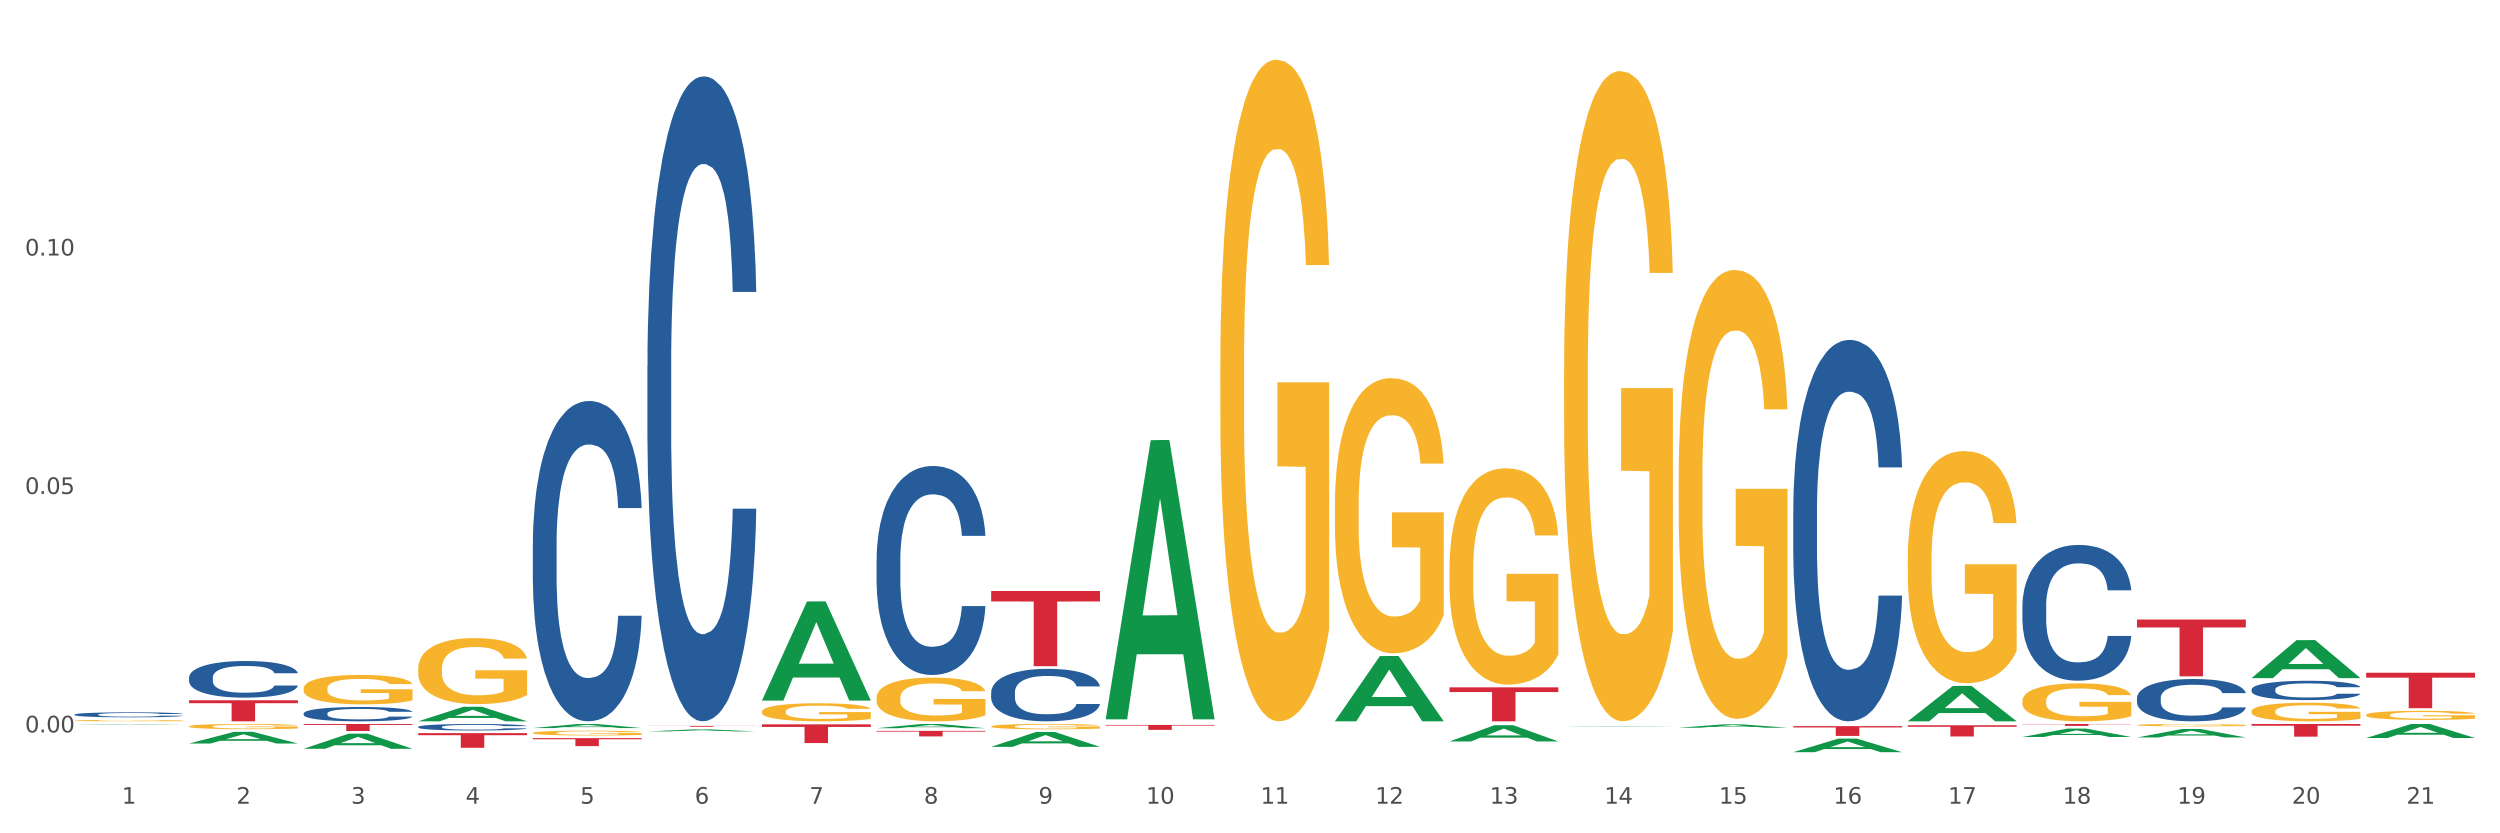 <?xml version="1.0" encoding="utf-8" standalone="no"?>
<!DOCTYPE svg PUBLIC "-//W3C//DTD SVG 1.1//EN"
  "http://www.w3.org/Graphics/SVG/1.1/DTD/svg11.dtd">
<svg xmlns:xlink="http://www.w3.org/1999/xlink" width="1080pt" height="360pt" viewBox="0 0 1080 360" xmlns="http://www.w3.org/2000/svg" version="1.1">
 <rect x="0" y="0" width="1080" height="360" fill="#333333" stroke="none"/>
 <defs>
  <style type="text/css">*{stroke-linejoin: round; stroke-linecap: butt}</style>
 </defs>
 <g id="figure_1">
  <g id="patch_1">
   <path d="M 0 360 
L 1080 360 
L 1080 0 
L 0 0 
z
" style="fill: #ffffff; stroke: #ffffff; stroke-linejoin: miter"/>
  </g>
  <g id="axes_1">
   <g id="matplotlib.axis_1">
    <g id="xtick_1">
     <g id="text_1">
      <!-- 1 -->
      <g style="fill: #4d4d4d" transform="translate(52.633 347.204) scale(0.096 -0.096)">
       <defs>
        <path id="DejaVuSans-31" d="M 794 531 
L 1825 531 
L 1825 4091 
L 703 3866 
L 703 4441 
L 1819 4666 
L 2450 4666 
L 2450 531 
L 3481 531 
L 3481 0 
L 794 0 
L 794 531 
z
" transform="scale(0.016)"/>
       </defs>
       <use xlink:href="#DejaVuSans-31"/>
      </g>
     </g>
    </g>
    <g id="xtick_2">
     <g id="text_2">
      <!-- 2 -->
      <g style="fill: #4d4d4d" transform="translate(102.133 347.204) scale(0.096 -0.096)">
       <defs>
        <path id="DejaVuSans-32" d="M 1228 531 
L 3431 531 
L 3431 0 
L 469 0 
L 469 531 
Q 828 903 1448 1529 
Q 2069 2156 2228 2338 
Q 2531 2678 2651 2914 
Q 2772 3150 2772 3378 
Q 2772 3750 2511 3984 
Q 2250 4219 1831 4219 
Q 1534 4219 1204 4116 
Q 875 4013 500 3803 
L 500 4441 
Q 881 4594 1212 4672 
Q 1544 4750 1819 4750 
Q 2544 4750 2975 4387 
Q 3406 4025 3406 3419 
Q 3406 3131 3298 2873 
Q 3191 2616 2906 2266 
Q 2828 2175 2409 1742 
Q 1991 1309 1228 531 
z
" transform="scale(0.016)"/>
       </defs>
       <use xlink:href="#DejaVuSans-32"/>
      </g>
     </g>
    </g>
    <g id="xtick_3">
     <g id="text_3">
      <!-- 3 -->
      <g style="fill: #4d4d4d" transform="translate(151.633 347.204) scale(0.096 -0.096)">
       <defs>
        <path id="DejaVuSans-33" d="M 2597 2516 
Q 3050 2419 3304 2112 
Q 3559 1806 3559 1356 
Q 3559 666 3084 287 
Q 2609 -91 1734 -91 
Q 1441 -91 1130 -33 
Q 819 25 488 141 
L 488 750 
Q 750 597 1062 519 
Q 1375 441 1716 441 
Q 2309 441 2620 675 
Q 2931 909 2931 1356 
Q 2931 1769 2642 2001 
Q 2353 2234 1838 2234 
L 1294 2234 
L 1294 2753 
L 1863 2753 
Q 2328 2753 2575 2939 
Q 2822 3125 2822 3475 
Q 2822 3834 2567 4026 
Q 2313 4219 1838 4219 
Q 1578 4219 1281 4162 
Q 984 4106 628 3988 
L 628 4550 
Q 988 4650 1302 4700 
Q 1616 4750 1894 4750 
Q 2613 4750 3031 4423 
Q 3450 4097 3450 3541 
Q 3450 3153 3228 2886 
Q 3006 2619 2597 2516 
z
" transform="scale(0.016)"/>
       </defs>
       <use xlink:href="#DejaVuSans-33"/>
      </g>
     </g>
    </g>
    <g id="xtick_4">
     <g id="text_4">
      <!-- 4 -->
      <g style="fill: #4d4d4d" transform="translate(201.133 347.204) scale(0.096 -0.096)">
       <defs>
        <path id="DejaVuSans-34" d="M 2419 4116 
L 825 1625 
L 2419 1625 
L 2419 4116 
z
M 2253 4666 
L 3047 4666 
L 3047 1625 
L 3713 1625 
L 3713 1100 
L 3047 1100 
L 3047 0 
L 2419 0 
L 2419 1100 
L 313 1100 
L 313 1709 
L 2253 4666 
z
" transform="scale(0.016)"/>
       </defs>
       <use xlink:href="#DejaVuSans-34"/>
      </g>
     </g>
    </g>
    <g id="xtick_5">
     <g id="text_5">
      <!-- 5 -->
      <g style="fill: #4d4d4d" transform="translate(250.633 347.204) scale(0.096 -0.096)">
       <defs>
        <path id="DejaVuSans-35" d="M 691 4666 
L 3169 4666 
L 3169 4134 
L 1269 4134 
L 1269 2991 
Q 1406 3038 1543 3061 
Q 1681 3084 1819 3084 
Q 2600 3084 3056 2656 
Q 3513 2228 3513 1497 
Q 3513 744 3044 326 
Q 2575 -91 1722 -91 
Q 1428 -91 1123 -41 
Q 819 9 494 109 
L 494 744 
Q 775 591 1075 516 
Q 1375 441 1709 441 
Q 2250 441 2565 725 
Q 2881 1009 2881 1497 
Q 2881 1984 2565 2268 
Q 2250 2553 1709 2553 
Q 1456 2553 1204 2497 
Q 953 2441 691 2322 
L 691 4666 
z
" transform="scale(0.016)"/>
       </defs>
       <use xlink:href="#DejaVuSans-35"/>
      </g>
     </g>
    </g>
    <g id="xtick_6">
     <g id="text_6">
      <!-- 6 -->
      <g style="fill: #4d4d4d" transform="translate(300.134 347.204) scale(0.096 -0.096)">
       <defs>
        <path id="DejaVuSans-36" d="M 2113 2584 
Q 1688 2584 1439 2293 
Q 1191 2003 1191 1497 
Q 1191 994 1439 701 
Q 1688 409 2113 409 
Q 2538 409 2786 701 
Q 3034 994 3034 1497 
Q 3034 2003 2786 2293 
Q 2538 2584 2113 2584 
z
M 3366 4563 
L 3366 3988 
Q 3128 4100 2886 4159 
Q 2644 4219 2406 4219 
Q 1781 4219 1451 3797 
Q 1122 3375 1075 2522 
Q 1259 2794 1537 2939 
Q 1816 3084 2150 3084 
Q 2853 3084 3261 2657 
Q 3669 2231 3669 1497 
Q 3669 778 3244 343 
Q 2819 -91 2113 -91 
Q 1303 -91 875 529 
Q 447 1150 447 2328 
Q 447 3434 972 4092 
Q 1497 4750 2381 4750 
Q 2619 4750 2861 4703 
Q 3103 4656 3366 4563 
z
" transform="scale(0.016)"/>
       </defs>
       <use xlink:href="#DejaVuSans-36"/>
      </g>
     </g>
    </g>
    <g id="xtick_7">
     <g id="text_7">
      <!-- 7 -->
      <g style="fill: #4d4d4d" transform="translate(349.634 347.204) scale(0.096 -0.096)">
       <defs>
        <path id="DejaVuSans-37" d="M 525 4666 
L 3525 4666 
L 3525 4397 
L 1831 0 
L 1172 0 
L 2766 4134 
L 525 4134 
L 525 4666 
z
" transform="scale(0.016)"/>
       </defs>
       <use xlink:href="#DejaVuSans-37"/>
      </g>
     </g>
    </g>
    <g id="xtick_8">
     <g id="text_8">
      <!-- 8 -->
      <g style="fill: #4d4d4d" transform="translate(399.134 347.204) scale(0.096 -0.096)">
       <defs>
        <path id="DejaVuSans-38" d="M 2034 2216 
Q 1584 2216 1326 1975 
Q 1069 1734 1069 1313 
Q 1069 891 1326 650 
Q 1584 409 2034 409 
Q 2484 409 2743 651 
Q 3003 894 3003 1313 
Q 3003 1734 2745 1975 
Q 2488 2216 2034 2216 
z
M 1403 2484 
Q 997 2584 770 2862 
Q 544 3141 544 3541 
Q 544 4100 942 4425 
Q 1341 4750 2034 4750 
Q 2731 4750 3128 4425 
Q 3525 4100 3525 3541 
Q 3525 3141 3298 2862 
Q 3072 2584 2669 2484 
Q 3125 2378 3379 2068 
Q 3634 1759 3634 1313 
Q 3634 634 3220 271 
Q 2806 -91 2034 -91 
Q 1263 -91 848 271 
Q 434 634 434 1313 
Q 434 1759 690 2068 
Q 947 2378 1403 2484 
z
M 1172 3481 
Q 1172 3119 1398 2916 
Q 1625 2713 2034 2713 
Q 2441 2713 2670 2916 
Q 2900 3119 2900 3481 
Q 2900 3844 2670 4047 
Q 2441 4250 2034 4250 
Q 1625 4250 1398 4047 
Q 1172 3844 1172 3481 
z
" transform="scale(0.016)"/>
       </defs>
       <use xlink:href="#DejaVuSans-38"/>
      </g>
     </g>
    </g>
    <g id="xtick_9">
     <g id="text_9">
      <!-- 9 -->
      <g style="fill: #4d4d4d" transform="translate(448.634 347.204) scale(0.096 -0.096)">
       <defs>
        <path id="DejaVuSans-39" d="M 703 97 
L 703 672 
Q 941 559 1184 500 
Q 1428 441 1663 441 
Q 2288 441 2617 861 
Q 2947 1281 2994 2138 
Q 2813 1869 2534 1725 
Q 2256 1581 1919 1581 
Q 1219 1581 811 2004 
Q 403 2428 403 3163 
Q 403 3881 828 4315 
Q 1253 4750 1959 4750 
Q 2769 4750 3195 4129 
Q 3622 3509 3622 2328 
Q 3622 1225 3098 567 
Q 2575 -91 1691 -91 
Q 1453 -91 1209 -44 
Q 966 3 703 97 
z
M 1959 2075 
Q 2384 2075 2632 2365 
Q 2881 2656 2881 3163 
Q 2881 3666 2632 3958 
Q 2384 4250 1959 4250 
Q 1534 4250 1286 3958 
Q 1038 3666 1038 3163 
Q 1038 2656 1286 2365 
Q 1534 2075 1959 2075 
z
" transform="scale(0.016)"/>
       </defs>
       <use xlink:href="#DejaVuSans-39"/>
      </g>
     </g>
    </g>
    <g id="xtick_10">
     <g id="text_10">
      <!-- 10 -->
      <g style="fill: #4d4d4d" transform="translate(495.079 347.204) scale(0.096 -0.096)">
       <defs>
        <path id="DejaVuSans-30" d="M 2034 4250 
Q 1547 4250 1301 3770 
Q 1056 3291 1056 2328 
Q 1056 1369 1301 889 
Q 1547 409 2034 409 
Q 2525 409 2770 889 
Q 3016 1369 3016 2328 
Q 3016 3291 2770 3770 
Q 2525 4250 2034 4250 
z
M 2034 4750 
Q 2819 4750 3233 4129 
Q 3647 3509 3647 2328 
Q 3647 1150 3233 529 
Q 2819 -91 2034 -91 
Q 1250 -91 836 529 
Q 422 1150 422 2328 
Q 422 3509 836 4129 
Q 1250 4750 2034 4750 
z
" transform="scale(0.016)"/>
       </defs>
       <use xlink:href="#DejaVuSans-31"/>
       <use xlink:href="#DejaVuSans-30" transform="translate(63.623 0)"/>
      </g>
     </g>
    </g>
    <g id="xtick_11">
     <g id="text_11">
      <!-- 11 -->
      <g style="fill: #4d4d4d" transform="translate(544.58 347.204) scale(0.096 -0.096)">
       <use xlink:href="#DejaVuSans-31"/>
       <use xlink:href="#DejaVuSans-31" transform="translate(63.623 0)"/>
      </g>
     </g>
    </g>
    <g id="xtick_12">
     <g id="text_12">
      <!-- 12 -->
      <g style="fill: #4d4d4d" transform="translate(594.08 347.204) scale(0.096 -0.096)">
       <use xlink:href="#DejaVuSans-31"/>
       <use xlink:href="#DejaVuSans-32" transform="translate(63.623 0)"/>
      </g>
     </g>
    </g>
    <g id="xtick_13">
     <g id="text_13">
      <!-- 13 -->
      <g style="fill: #4d4d4d" transform="translate(643.58 347.204) scale(0.096 -0.096)">
       <use xlink:href="#DejaVuSans-31"/>
       <use xlink:href="#DejaVuSans-33" transform="translate(63.623 0)"/>
      </g>
     </g>
    </g>
    <g id="xtick_14">
     <g id="text_14">
      <!-- 14 -->
      <g style="fill: #4d4d4d" transform="translate(693.08 347.204) scale(0.096 -0.096)">
       <use xlink:href="#DejaVuSans-31"/>
       <use xlink:href="#DejaVuSans-34" transform="translate(63.623 0)"/>
      </g>
     </g>
    </g>
    <g id="xtick_15">
     <g id="text_15">
      <!-- 15 -->
      <g style="fill: #4d4d4d" transform="translate(742.58 347.204) scale(0.096 -0.096)">
       <use xlink:href="#DejaVuSans-31"/>
       <use xlink:href="#DejaVuSans-35" transform="translate(63.623 0)"/>
      </g>
     </g>
    </g>
    <g id="xtick_16">
     <g id="text_16">
      <!-- 16 -->
      <g style="fill: #4d4d4d" transform="translate(792.08 347.204) scale(0.096 -0.096)">
       <use xlink:href="#DejaVuSans-31"/>
       <use xlink:href="#DejaVuSans-36" transform="translate(63.623 0)"/>
      </g>
     </g>
    </g>
    <g id="xtick_17">
     <g id="text_17">
      <!-- 17 -->
      <g style="fill: #4d4d4d" transform="translate(841.58 347.204) scale(0.096 -0.096)">
       <use xlink:href="#DejaVuSans-31"/>
       <use xlink:href="#DejaVuSans-37" transform="translate(63.623 0)"/>
      </g>
     </g>
    </g>
    <g id="xtick_18">
     <g id="text_18">
      <!-- 18 -->
      <g style="fill: #4d4d4d" transform="translate(891.08 347.204) scale(0.096 -0.096)">
       <use xlink:href="#DejaVuSans-31"/>
       <use xlink:href="#DejaVuSans-38" transform="translate(63.623 0)"/>
      </g>
     </g>
    </g>
    <g id="xtick_19">
     <g id="text_19">
      <!-- 19 -->
      <g style="fill: #4d4d4d" transform="translate(940.58 347.204) scale(0.096 -0.096)">
       <use xlink:href="#DejaVuSans-31"/>
       <use xlink:href="#DejaVuSans-39" transform="translate(63.623 0)"/>
      </g>
     </g>
    </g>
    <g id="xtick_20">
     <g id="text_20">
      <!-- 20 -->
      <g style="fill: #4d4d4d" transform="translate(990.08 347.204) scale(0.096 -0.096)">
       <use xlink:href="#DejaVuSans-32"/>
       <use xlink:href="#DejaVuSans-30" transform="translate(63.623 0)"/>
      </g>
     </g>
    </g>
    <g id="xtick_21">
     <g id="text_21">
      <!-- 21 -->
      <g style="fill: #4d4d4d" transform="translate(1039.58 347.204) scale(0.096 -0.096)">
       <use xlink:href="#DejaVuSans-32"/>
       <use xlink:href="#DejaVuSans-31" transform="translate(63.623 0)"/>
      </g>
     </g>
    </g>
    <g id="xtick_22"/>
    <g id="xtick_23"/>
    <g id="xtick_24"/>
    <g id="xtick_25"/>
    <g id="xtick_26"/>
    <g id="xtick_27"/>
    <g id="xtick_28"/>
    <g id="xtick_29"/>
    <g id="xtick_30"/>
    <g id="xtick_31"/>
    <g id="xtick_32"/>
    <g id="xtick_33"/>
    <g id="xtick_34"/>
    <g id="xtick_35"/>
    <g id="xtick_36"/>
    <g id="xtick_37"/>
    <g id="xtick_38"/>
    <g id="xtick_39"/>
    <g id="xtick_40"/>
    <g id="xtick_41"/>
   </g>
   <g id="matplotlib.axis_2">
    <g id="ytick_1">
     <g id="text_22">
      <!-- 0.00 -->
      <g style="fill: #4d4d4d" transform="translate(10.8 316.404) scale(0.096 -0.096)">
       <defs>
        <path id="DejaVuSans-2e" d="M 684 794 
L 1344 794 
L 1344 0 
L 684 0 
L 684 794 
z
" transform="scale(0.016)"/>
       </defs>
       <use xlink:href="#DejaVuSans-30"/>
       <use xlink:href="#DejaVuSans-2e" transform="translate(63.623 0)"/>
       <use xlink:href="#DejaVuSans-30" transform="translate(95.41 0)"/>
       <use xlink:href="#DejaVuSans-30" transform="translate(159.033 0)"/>
      </g>
     </g>
    </g>
    <g id="ytick_2">
     <g id="text_23">
      <!-- 0.05 -->
      <g style="fill: #4d4d4d" transform="translate(10.8 213.397) scale(0.096 -0.096)">
       <use xlink:href="#DejaVuSans-30"/>
       <use xlink:href="#DejaVuSans-2e" transform="translate(63.623 0)"/>
       <use xlink:href="#DejaVuSans-30" transform="translate(95.41 0)"/>
       <use xlink:href="#DejaVuSans-35" transform="translate(159.033 0)"/>
      </g>
     </g>
    </g>
    <g id="ytick_3">
     <g id="text_24">
      <!-- 0.10 -->
      <g style="fill: #4d4d4d" transform="translate(10.8 110.389) scale(0.096 -0.096)">
       <use xlink:href="#DejaVuSans-30"/>
       <use xlink:href="#DejaVuSans-2e" transform="translate(63.623 0)"/>
       <use xlink:href="#DejaVuSans-31" transform="translate(95.41 0)"/>
       <use xlink:href="#DejaVuSans-30" transform="translate(159.033 0)"/>
      </g>
     </g>
    </g>
    <g id="ytick_4"/>
    <g id="ytick_5"/>
    <g id="ytick_6"/>
   </g>
   <g id="PolyCollection_1">
    <path d="M 32.175 313.034 
L 32.223 313.033 
L 51.615 312.812 
L 59.663 312.812 
L 79.2 313.034 
L 69.892 313.034 
L 65.674 312.982 
L 45.652 312.982 
L 45.507 312.983 
L 41.435 313.034 
L 32.175 313.034 
L 32.175 313.034 
L 48.173 312.951 
L 63.153 312.951 
L 55.736 312.859 
L 55.639 312.859 
L 55.542 312.859 
L 48.125 312.951 
L 48.173 312.951 
L 32.175 313.034 
z
" clip-path="url(#p713f085e6a)" style="fill: #109648"/>
    <path d="M 180.675 314.025 
L 180.731 314.022 
L 180.731 313.95 
L 180.897 313.852 
L 181.509 313.672 
L 182.287 313.535 
L 183.621 313.375 
L 184.344 313.308 
L 185.289 313.234 
L 187.234 313.112 
L 189.457 313.009 
L 191.014 312.953 
L 192.181 312.916 
L 194.794 312.852 
L 196.294 312.824 
L 197.851 312.801 
L 199.185 312.785 
L 201.408 312.767 
L 203.187 312.759 
L 205.244 312.757 
L 206.967 312.759 
L 209.246 312.77 
L 212.581 312.801 
L 213.859 312.819 
L 215.582 312.849 
L 217.361 312.891 
L 218.806 312.932 
L 220.474 312.991 
L 222.197 313.069 
L 223.865 313.167 
L 225.032 313.257 
L 225.977 313.352 
L 226.811 313.468 
L 227.422 313.594 
L 227.7 313.7 
L 217.528 313.7 
L 217.25 313.605 
L 216.694 313.502 
L 216.138 313.432 
L 215.527 313.375 
L 214.582 313.311 
L 213.748 313.27 
L 212.359 313.221 
L 211.08 313.19 
L 210.024 313.172 
L 208.745 313.156 
L 206.022 313.141 
L 204.076 313.141 
L 202.853 313.146 
L 201.353 313.159 
L 200.074 313.177 
L 198.573 313.208 
L 197.406 313.241 
L 196.239 313.285 
L 195.572 313.316 
L 194.571 313.373 
L 193.904 313.419 
L 193.015 313.499 
L 192.515 313.556 
L 191.625 313.703 
L 191.236 313.811 
L 191.069 313.886 
L 190.958 313.968 
L 190.958 314.37 
L 191.292 314.551 
L 191.57 314.628 
L 192.014 314.716 
L 192.848 314.829 
L 194.071 314.94 
L 195.349 315.02 
L 196.406 315.069 
L 197.406 315.105 
L 198.407 315.133 
L 199.63 315.159 
L 200.63 315.174 
L 202.131 315.19 
L 203.91 315.198 
L 205.299 315.198 
L 208.134 315.185 
L 209.412 315.172 
L 210.635 315.154 
L 211.969 315.125 
L 213.026 315.094 
L 213.637 315.071 
L 214.637 315.022 
L 215.416 314.971 
L 216.083 314.911 
L 216.527 314.86 
L 217.028 314.783 
L 217.417 314.695 
L 217.528 314.649 
L 227.7 314.649 
L 227.478 314.741 
L 227.089 314.832 
L 226.31 314.953 
L 225.699 315.022 
L 224.754 315.107 
L 223.753 315.18 
L 222.364 315.259 
L 221.085 315.319 
L 219.751 315.37 
L 218.306 315.417 
L 215.694 315.481 
L 214.749 315.499 
L 212.748 315.53 
L 211.191 315.548 
L 208.912 315.566 
L 206.578 315.576 
L 204.132 315.579 
L 201.964 315.574 
L 199.574 315.558 
L 198.073 315.543 
L 196.406 315.52 
L 194.46 315.484 
L 192.626 315.44 
L 190.903 315.388 
L 189.291 315.329 
L 187.79 315.262 
L 185.844 315.151 
L 184.399 315.043 
L 183.343 314.942 
L 182.62 314.857 
L 181.898 314.749 
L 181.509 314.674 
L 180.897 314.494 
L 180.675 314.326 
L 180.675 314.025 
z
" clip-path="url(#p713f085e6a)" style="fill: #255c99"/>
    <path d="M 131.175 308.203 
L 131.231 308.198 
L 131.231 308.039 
L 131.397 307.825 
L 132.009 307.429 
L 132.787 307.13 
L 134.121 306.78 
L 134.844 306.633 
L 135.789 306.469 
L 137.734 306.204 
L 139.957 305.978 
L 141.514 305.854 
L 142.681 305.775 
L 145.294 305.634 
L 146.794 305.571 
L 148.351 305.521 
L 149.685 305.487 
L 151.908 305.447 
L 153.687 305.43 
L 155.744 305.425 
L 157.467 305.43 
L 159.746 305.453 
L 163.081 305.521 
L 164.359 305.56 
L 166.082 305.628 
L 167.861 305.718 
L 169.306 305.809 
L 170.974 305.938 
L 172.697 306.108 
L 174.365 306.323 
L 175.532 306.52 
L 176.477 306.729 
L 177.311 306.983 
L 177.922 307.26 
L 178.2 307.492 
L 168.028 307.492 
L 167.75 307.283 
L 167.194 307.057 
L 166.638 306.904 
L 166.027 306.78 
L 165.082 306.639 
L 164.248 306.548 
L 162.859 306.441 
L 161.58 306.373 
L 160.524 306.334 
L 159.245 306.3 
L 156.522 306.266 
L 154.576 306.266 
L 153.353 306.277 
L 151.853 306.306 
L 150.574 306.345 
L 149.073 306.413 
L 147.906 306.486 
L 146.739 306.582 
L 146.072 306.65 
L 145.071 306.774 
L 144.404 306.876 
L 143.515 307.051 
L 143.015 307.175 
L 142.125 307.497 
L 141.736 307.734 
L 141.569 307.898 
L 141.458 308.079 
L 141.458 308.96 
L 141.792 309.355 
L 142.07 309.525 
L 142.514 309.717 
L 143.348 309.965 
L 144.571 310.208 
L 145.849 310.383 
L 146.906 310.49 
L 147.906 310.57 
L 148.907 310.632 
L 150.13 310.688 
L 151.13 310.722 
L 152.631 310.756 
L 154.41 310.773 
L 155.799 310.773 
L 158.634 310.745 
L 159.912 310.716 
L 161.135 310.677 
L 162.469 310.615 
L 163.526 310.547 
L 164.137 310.496 
L 165.137 310.389 
L 165.916 310.276 
L 166.583 310.146 
L 167.027 310.033 
L 167.528 309.864 
L 167.917 309.672 
L 168.028 309.57 
L 178.2 309.57 
L 177.978 309.773 
L 177.589 309.971 
L 176.81 310.236 
L 176.199 310.389 
L 175.254 310.575 
L 174.253 310.733 
L 172.864 310.908 
L 171.585 311.038 
L 170.251 311.151 
L 168.806 311.253 
L 166.194 311.394 
L 165.249 311.434 
L 163.248 311.501 
L 161.691 311.541 
L 159.412 311.58 
L 157.078 311.603 
L 154.632 311.609 
L 152.464 311.597 
L 150.074 311.564 
L 148.573 311.53 
L 146.906 311.479 
L 144.96 311.4 
L 143.126 311.304 
L 141.403 311.191 
L 139.791 311.061 
L 138.29 310.914 
L 136.344 310.671 
L 134.899 310.434 
L 133.843 310.214 
L 133.12 310.027 
L 132.398 309.79 
L 132.009 309.626 
L 131.397 309.231 
L 131.175 308.864 
L 131.175 308.203 
z
" clip-path="url(#p713f085e6a)" style="fill: #255c99"/>
    <path d="M 81.675 292.668 
L 81.731 292.653 
L 81.731 292.249 
L 81.897 291.7 
L 82.509 290.689 
L 83.287 289.923 
L 84.621 289.027 
L 85.344 288.652 
L 86.289 288.233 
L 88.234 287.554 
L 90.457 286.976 
L 92.014 286.658 
L 93.181 286.456 
L 95.794 286.095 
L 97.294 285.936 
L 98.851 285.806 
L 100.185 285.719 
L 102.408 285.618 
L 104.187 285.575 
L 106.244 285.56 
L 107.967 285.575 
L 110.246 285.633 
L 113.581 285.806 
L 114.859 285.907 
L 116.582 286.08 
L 118.361 286.311 
L 119.806 286.543 
L 121.474 286.875 
L 123.197 287.308 
L 124.865 287.857 
L 126.032 288.363 
L 126.977 288.897 
L 127.811 289.547 
L 128.422 290.255 
L 128.7 290.847 
L 118.528 290.847 
L 118.25 290.313 
L 117.694 289.735 
L 117.138 289.345 
L 116.527 289.027 
L 115.582 288.666 
L 114.748 288.435 
L 113.359 288.161 
L 112.08 287.987 
L 111.024 287.886 
L 109.745 287.799 
L 107.022 287.713 
L 105.076 287.713 
L 103.853 287.742 
L 102.353 287.814 
L 101.074 287.915 
L 99.573 288.088 
L 98.406 288.276 
L 97.239 288.522 
L 96.572 288.695 
L 95.571 289.013 
L 94.904 289.273 
L 94.015 289.721 
L 93.515 290.038 
L 92.625 290.862 
L 92.236 291.469 
L 92.069 291.887 
L 91.958 292.35 
L 91.958 294.603 
L 92.292 295.614 
L 92.57 296.048 
L 93.014 296.539 
L 93.848 297.175 
L 95.071 297.796 
L 96.349 298.244 
L 97.406 298.518 
L 98.406 298.72 
L 99.407 298.879 
L 100.63 299.024 
L 101.63 299.11 
L 103.131 299.197 
L 104.91 299.24 
L 106.299 299.24 
L 109.134 299.168 
L 110.412 299.096 
L 111.635 298.995 
L 112.969 298.836 
L 114.026 298.663 
L 114.637 298.533 
L 115.638 298.258 
L 116.416 297.969 
L 117.083 297.637 
L 117.527 297.348 
L 118.028 296.915 
L 118.417 296.423 
L 118.528 296.163 
L 128.7 296.163 
L 128.478 296.683 
L 128.089 297.189 
L 127.31 297.868 
L 126.699 298.258 
L 125.754 298.735 
L 124.753 299.139 
L 123.364 299.587 
L 122.085 299.919 
L 120.751 300.208 
L 119.306 300.468 
L 116.694 300.829 
L 115.749 300.93 
L 113.748 301.104 
L 112.191 301.205 
L 109.912 301.306 
L 107.578 301.364 
L 105.132 301.378 
L 102.964 301.349 
L 100.574 301.263 
L 99.073 301.176 
L 97.406 301.046 
L 95.46 300.844 
L 93.626 300.598 
L 91.903 300.309 
L 90.291 299.977 
L 88.79 299.601 
L 86.844 298.98 
L 85.399 298.374 
L 84.343 297.81 
L 83.62 297.334 
L 82.898 296.727 
L 82.509 296.308 
L 81.897 295.297 
L 81.675 294.358 
L 81.675 292.668 
z
" clip-path="url(#p713f085e6a)" style="fill: #255c99"/>
    <path d="M 32.175 308.693 
L 32.231 308.691 
L 32.231 308.635 
L 32.397 308.561 
L 33.009 308.423 
L 33.787 308.318 
L 35.121 308.196 
L 35.844 308.145 
L 36.789 308.088 
L 38.734 307.995 
L 40.957 307.916 
L 42.514 307.873 
L 43.681 307.845 
L 46.294 307.796 
L 47.794 307.774 
L 49.351 307.757 
L 50.685 307.745 
L 52.908 307.731 
L 54.687 307.725 
L 56.744 307.723 
L 58.467 307.725 
L 60.746 307.733 
L 64.081 307.757 
L 65.359 307.771 
L 67.082 307.794 
L 68.861 307.826 
L 70.306 307.857 
L 71.974 307.903 
L 73.697 307.962 
L 75.365 308.036 
L 76.532 308.105 
L 77.477 308.178 
L 78.311 308.267 
L 78.922 308.364 
L 79.2 308.444 
L 69.028 308.444 
L 68.75 308.371 
L 68.194 308.293 
L 67.638 308.239 
L 67.027 308.196 
L 66.082 308.147 
L 65.248 308.115 
L 63.859 308.078 
L 62.58 308.054 
L 61.524 308.04 
L 60.245 308.029 
L 57.522 308.017 
L 55.576 308.017 
L 54.353 308.021 
L 52.853 308.031 
L 51.574 308.044 
L 50.073 308.068 
L 48.906 308.094 
L 47.739 308.127 
L 47.072 308.151 
L 46.071 308.194 
L 45.404 308.23 
L 44.515 308.291 
L 44.015 308.334 
L 43.125 308.446 
L 42.736 308.529 
L 42.569 308.586 
L 42.458 308.649 
L 42.458 308.957 
L 42.792 309.094 
L 43.07 309.154 
L 43.514 309.221 
L 44.348 309.307 
L 45.571 309.392 
L 46.849 309.453 
L 47.906 309.49 
L 48.906 309.518 
L 49.907 309.54 
L 51.13 309.559 
L 52.13 309.571 
L 53.631 309.583 
L 55.41 309.589 
L 56.799 309.589 
L 59.634 309.579 
L 60.913 309.569 
L 62.135 309.555 
L 63.469 309.534 
L 64.526 309.51 
L 65.137 309.492 
L 66.138 309.455 
L 66.916 309.416 
L 67.583 309.37 
L 68.027 309.331 
L 68.528 309.272 
L 68.917 309.205 
L 69.028 309.169 
L 79.2 309.169 
L 78.978 309.24 
L 78.589 309.309 
L 77.81 309.402 
L 77.199 309.455 
L 76.254 309.52 
L 75.253 309.575 
L 73.864 309.636 
L 72.585 309.682 
L 71.251 309.721 
L 69.806 309.756 
L 67.194 309.806 
L 66.249 309.819 
L 64.248 309.843 
L 62.691 309.857 
L 60.412 309.871 
L 58.078 309.879 
L 55.632 309.881 
L 53.464 309.877 
L 51.074 309.865 
L 49.573 309.853 
L 47.906 309.835 
L 45.96 309.808 
L 44.126 309.774 
L 42.403 309.735 
L 40.791 309.689 
L 39.29 309.638 
L 37.344 309.553 
L 35.899 309.471 
L 34.843 309.394 
L 34.12 309.329 
L 33.398 309.246 
L 33.009 309.189 
L 32.397 309.051 
L 32.175 308.923 
L 32.175 308.693 
z
" clip-path="url(#p713f085e6a)" style="fill: #255c99"/>
    <path d="M 81.675 302.526 
L 128.7 302.526 
L 128.7 303.788 
L 110.202 303.797 
L 110.202 311.609 
L 100.062 311.609 
L 100.062 303.797 
L 81.675 303.788 
L 81.675 302.535 
L 81.675 302.526 
z
" clip-path="url(#p713f085e6a)" style="fill: #d62839"/>
    <path d="M 131.175 312.757 
L 178.2 312.757 
L 178.2 313.178 
L 159.702 313.181 
L 159.702 315.789 
L 149.562 315.789 
L 149.562 313.181 
L 131.175 313.178 
L 131.175 312.76 
L 131.175 312.757 
z
" clip-path="url(#p713f085e6a)" style="fill: #d62839"/>
    <path d="M 180.675 316.727 
L 227.7 316.727 
L 227.7 317.607 
L 209.202 317.613 
L 209.202 323.059 
L 199.062 323.059 
L 199.062 317.613 
L 180.675 317.607 
L 180.675 316.733 
L 180.675 316.727 
z
" clip-path="url(#p713f085e6a)" style="fill: #d62839"/>
    <path d="M 230.175 318.886 
L 277.2 318.886 
L 277.2 319.364 
L 258.702 319.367 
L 258.702 322.324 
L 248.562 322.324 
L 248.562 319.367 
L 230.175 319.364 
L 230.175 318.889 
L 230.175 318.886 
z
" clip-path="url(#p713f085e6a)" style="fill: #d62839"/>
    <path d="M 279.675 313.581 
L 326.7 313.581 
L 326.7 313.633 
L 308.202 313.634 
L 308.202 313.961 
L 298.062 313.961 
L 298.062 313.634 
L 279.675 313.633 
L 279.675 313.581 
L 279.675 313.581 
z
" clip-path="url(#p713f085e6a)" style="fill: #d62839"/>
    <path d="M 329.175 312.902 
L 376.2 312.902 
L 376.2 314.03 
L 357.702 314.038 
L 357.702 321.018 
L 347.562 321.018 
L 347.562 314.038 
L 329.175 314.03 
L 329.175 312.91 
L 329.175 312.902 
z
" clip-path="url(#p713f085e6a)" style="fill: #d62839"/>
    <path d="M 378.675 315.731 
L 425.7 315.731 
L 425.7 316.062 
L 407.202 316.064 
L 407.202 318.112 
L 397.062 318.112 
L 397.062 316.064 
L 378.675 316.062 
L 378.675 315.733 
L 378.675 315.731 
z
" clip-path="url(#p713f085e6a)" style="fill: #d62839"/>
    <path d="M 428.175 255.314 
L 475.2 255.314 
L 475.2 259.828 
L 456.702 259.858 
L 456.702 287.794 
L 446.562 287.794 
L 446.562 259.858 
L 428.175 259.828 
L 428.175 255.345 
L 428.175 255.314 
z
" clip-path="url(#p713f085e6a)" style="fill: #d62839"/>
    <path d="M 477.675 313.173 
L 524.7 313.173 
L 524.7 313.467 
L 506.202 313.469 
L 506.202 315.291 
L 496.062 315.291 
L 496.062 313.469 
L 477.675 313.467 
L 477.675 313.175 
L 477.675 313.173 
z
" clip-path="url(#p713f085e6a)" style="fill: #d62839"/>
    <path d="M 626.175 296.921 
L 673.2 296.921 
L 673.2 298.962 
L 654.702 298.976 
L 654.702 311.609 
L 644.562 311.609 
L 644.562 298.976 
L 626.175 298.962 
L 626.175 296.935 
L 626.175 296.921 
z
" clip-path="url(#p713f085e6a)" style="fill: #d62839"/>
    <path d="M 774.675 313.681 
L 821.7 313.681 
L 821.7 314.272 
L 803.202 314.276 
L 803.202 317.936 
L 793.062 317.936 
L 793.062 314.276 
L 774.675 314.272 
L 774.675 313.685 
L 774.675 313.681 
z
" clip-path="url(#p713f085e6a)" style="fill: #d62839"/>
    <path d="M 824.175 313.301 
L 871.2 313.301 
L 871.2 313.975 
L 852.702 313.979 
L 852.702 318.148 
L 842.562 318.148 
L 842.562 313.979 
L 824.175 313.975 
L 824.175 313.305 
L 824.175 313.301 
z
" clip-path="url(#p713f085e6a)" style="fill: #d62839"/>
    <path d="M 873.675 312.757 
L 920.7 312.757 
L 920.7 312.874 
L 902.202 312.874 
L 902.202 313.598 
L 892.062 313.598 
L 892.062 312.874 
L 873.675 312.874 
L 873.675 312.757 
L 873.675 312.757 
z
" clip-path="url(#p713f085e6a)" style="fill: #d62839"/>
    <path d="M 923.175 267.642 
L 970.2 267.642 
L 970.2 271.053 
L 951.702 271.076 
L 951.702 292.187 
L 941.562 292.187 
L 941.562 271.076 
L 923.175 271.053 
L 923.175 267.665 
L 923.175 267.642 
z
" clip-path="url(#p713f085e6a)" style="fill: #d62839"/>
    <path d="M 972.675 312.757 
L 1019.7 312.757 
L 1019.7 313.519 
L 1001.202 313.524 
L 1001.202 318.241 
L 991.062 318.241 
L 991.062 313.524 
L 972.675 313.519 
L 972.675 312.762 
L 972.675 312.757 
z
" clip-path="url(#p713f085e6a)" style="fill: #d62839"/>
    <path d="M 230.175 235.403 
L 230.231 235.277 
L 230.231 231.738 
L 230.397 226.936 
L 231.009 218.09 
L 231.787 211.392 
L 233.121 203.556 
L 233.844 200.27 
L 234.789 196.605 
L 236.734 190.666 
L 238.957 185.611 
L 240.514 182.83 
L 241.681 181.061 
L 244.294 177.902 
L 245.794 176.511 
L 247.351 175.374 
L 248.685 174.616 
L 250.908 173.731 
L 252.687 173.352 
L 254.744 173.226 
L 256.467 173.352 
L 258.746 173.858 
L 262.081 175.374 
L 263.359 176.259 
L 265.082 177.775 
L 266.861 179.797 
L 268.306 181.819 
L 269.974 184.726 
L 271.697 188.517 
L 273.365 193.32 
L 274.532 197.743 
L 275.477 202.419 
L 276.311 208.106 
L 276.922 214.298 
L 277.2 219.48 
L 267.028 219.48 
L 266.75 214.804 
L 266.194 209.749 
L 265.638 206.336 
L 265.027 203.556 
L 264.082 200.397 
L 263.248 198.375 
L 261.859 195.974 
L 260.58 194.457 
L 259.524 193.572 
L 258.245 192.814 
L 255.522 192.056 
L 253.576 192.056 
L 252.353 192.309 
L 250.853 192.94 
L 249.574 193.825 
L 248.073 195.342 
L 246.906 196.985 
L 245.739 199.133 
L 245.072 200.649 
L 244.071 203.43 
L 243.404 205.705 
L 242.515 209.622 
L 242.015 212.403 
L 241.125 219.606 
L 240.736 224.914 
L 240.569 228.579 
L 240.458 232.623 
L 240.458 252.338 
L 240.792 261.184 
L 241.07 264.975 
L 241.514 269.272 
L 242.348 274.833 
L 243.571 280.267 
L 244.849 284.185 
L 245.906 286.586 
L 246.906 288.355 
L 247.907 289.745 
L 249.13 291.009 
L 250.13 291.767 
L 251.631 292.526 
L 253.41 292.905 
L 254.799 292.905 
L 257.634 292.273 
L 258.913 291.641 
L 260.135 290.756 
L 261.469 289.366 
L 262.526 287.85 
L 263.137 286.712 
L 264.137 284.311 
L 264.916 281.784 
L 265.583 278.877 
L 266.027 276.349 
L 266.528 272.558 
L 266.917 268.261 
L 267.028 265.987 
L 277.2 265.987 
L 276.978 270.536 
L 276.589 274.959 
L 275.81 280.899 
L 275.199 284.311 
L 274.254 288.482 
L 273.253 292.02 
L 271.864 295.938 
L 270.585 298.845 
L 269.251 301.372 
L 267.806 303.647 
L 265.194 306.806 
L 264.249 307.691 
L 262.248 309.208 
L 260.691 310.092 
L 258.412 310.977 
L 256.078 311.482 
L 253.632 311.609 
L 251.464 311.356 
L 249.074 310.598 
L 247.573 309.839 
L 245.906 308.702 
L 243.96 306.933 
L 242.126 304.784 
L 240.403 302.257 
L 238.791 299.35 
L 237.29 296.064 
L 235.344 290.63 
L 233.899 285.322 
L 232.843 280.394 
L 232.12 276.223 
L 231.398 270.915 
L 231.009 267.25 
L 230.397 258.404 
L 230.175 250.189 
L 230.175 235.403 
z
" clip-path="url(#p713f085e6a)" style="fill: #255c99"/>
    <path d="M 279.675 158.182 
L 279.731 157.927 
L 279.731 150.803 
L 279.897 141.135 
L 280.509 123.324 
L 281.287 109.839 
L 282.621 94.063 
L 283.344 87.448 
L 284.289 80.069 
L 286.234 68.111 
L 288.457 57.933 
L 290.014 52.335 
L 291.181 48.773 
L 293.794 42.412 
L 295.294 39.613 
L 296.851 37.323 
L 298.185 35.797 
L 300.408 34.016 
L 302.187 33.252 
L 304.244 32.998 
L 305.967 33.252 
L 308.246 34.27 
L 311.581 37.323 
L 312.859 39.104 
L 314.582 42.158 
L 316.361 46.229 
L 317.806 50.3 
L 319.474 56.152 
L 321.197 63.785 
L 322.865 73.454 
L 324.032 82.359 
L 324.977 91.773 
L 325.811 103.223 
L 326.422 115.691 
L 326.7 126.123 
L 316.528 126.123 
L 316.25 116.708 
L 315.694 106.531 
L 315.138 99.661 
L 314.527 94.063 
L 313.582 87.702 
L 312.748 83.631 
L 311.359 78.797 
L 310.08 75.744 
L 309.024 73.963 
L 307.745 72.436 
L 305.022 70.909 
L 303.076 70.909 
L 301.853 71.418 
L 300.353 72.69 
L 299.074 74.471 
L 297.573 77.525 
L 296.406 80.832 
L 295.239 85.158 
L 294.572 88.211 
L 293.571 93.809 
L 292.904 98.389 
L 292.015 106.276 
L 291.515 111.874 
L 290.625 126.377 
L 290.236 137.063 
L 290.069 144.442 
L 289.958 152.584 
L 289.958 192.277 
L 290.292 210.088 
L 290.57 217.721 
L 291.014 226.372 
L 291.848 237.567 
L 293.071 248.508 
L 294.349 256.395 
L 295.406 261.23 
L 296.406 264.792 
L 297.407 267.591 
L 298.63 270.135 
L 299.63 271.662 
L 301.131 273.188 
L 302.91 273.952 
L 304.299 273.952 
L 307.134 272.68 
L 308.413 271.407 
L 309.635 269.626 
L 310.969 266.827 
L 312.026 263.774 
L 312.637 261.484 
L 313.637 256.65 
L 314.416 251.561 
L 315.083 245.709 
L 315.527 240.62 
L 316.028 232.987 
L 316.417 224.336 
L 316.528 219.756 
L 326.7 219.756 
L 326.478 228.916 
L 326.089 237.821 
L 325.31 249.78 
L 324.699 256.65 
L 323.754 265.046 
L 322.753 272.171 
L 321.364 280.058 
L 320.085 285.91 
L 318.751 290.999 
L 317.306 295.579 
L 314.694 301.94 
L 313.749 303.721 
L 311.748 306.774 
L 310.191 308.555 
L 307.912 310.337 
L 305.578 311.354 
L 303.132 311.609 
L 300.964 311.1 
L 298.574 309.573 
L 297.073 308.047 
L 295.406 305.757 
L 293.46 302.194 
L 291.626 297.869 
L 289.903 292.78 
L 288.291 286.928 
L 286.79 280.313 
L 284.844 269.372 
L 283.399 258.685 
L 282.343 248.762 
L 281.62 240.366 
L 280.898 229.679 
L 280.509 222.301 
L 279.897 204.49 
L 279.675 187.951 
L 279.675 158.182 
z
" clip-path="url(#p713f085e6a)" style="fill: #255c99"/>
    <path d="M 378.675 241.872 
L 378.731 241.789 
L 378.731 239.48 
L 378.897 236.347 
L 379.509 230.575 
L 380.287 226.204 
L 381.621 221.092 
L 382.344 218.948 
L 383.289 216.557 
L 385.234 212.681 
L 387.457 209.383 
L 389.014 207.568 
L 390.181 206.414 
L 392.794 204.353 
L 394.294 203.445 
L 395.851 202.703 
L 397.185 202.209 
L 399.408 201.631 
L 401.187 201.384 
L 403.244 201.302 
L 404.967 201.384 
L 407.246 201.714 
L 410.581 202.703 
L 411.859 203.281 
L 413.582 204.27 
L 415.361 205.589 
L 416.806 206.909 
L 418.474 208.805 
L 420.197 211.279 
L 421.865 214.413 
L 423.032 217.299 
L 423.977 220.35 
L 424.811 224.06 
L 425.422 228.101 
L 425.7 231.482 
L 415.528 231.482 
L 415.25 228.431 
L 414.694 225.132 
L 414.138 222.906 
L 413.527 221.092 
L 412.582 219.03 
L 411.748 217.711 
L 410.359 216.144 
L 409.08 215.155 
L 408.024 214.578 
L 406.745 214.083 
L 404.022 213.588 
L 402.076 213.588 
L 400.853 213.753 
L 399.353 214.165 
L 398.074 214.742 
L 396.573 215.732 
L 395.406 216.804 
L 394.239 218.206 
L 393.572 219.195 
L 392.571 221.009 
L 391.904 222.494 
L 391.015 225.05 
L 390.515 226.864 
L 389.625 231.564 
L 389.236 235.028 
L 389.069 237.419 
L 388.958 240.058 
L 388.958 252.921 
L 389.292 258.694 
L 389.57 261.167 
L 390.014 263.971 
L 390.848 267.599 
L 392.071 271.145 
L 393.349 273.701 
L 394.406 275.268 
L 395.406 276.423 
L 396.407 277.33 
L 397.63 278.154 
L 398.63 278.649 
L 400.131 279.144 
L 401.91 279.391 
L 403.299 279.391 
L 406.134 278.979 
L 407.413 278.566 
L 408.635 277.989 
L 409.969 277.082 
L 411.026 276.093 
L 411.637 275.351 
L 412.637 273.784 
L 413.416 272.135 
L 414.083 270.238 
L 414.527 268.589 
L 415.028 266.115 
L 415.417 263.311 
L 415.528 261.827 
L 425.7 261.827 
L 425.478 264.796 
L 425.089 267.682 
L 424.31 271.557 
L 423.699 273.784 
L 422.754 276.505 
L 421.753 278.814 
L 420.364 281.37 
L 419.085 283.267 
L 417.751 284.916 
L 416.306 286.4 
L 413.694 288.462 
L 412.749 289.039 
L 410.748 290.028 
L 409.191 290.606 
L 406.912 291.183 
L 404.578 291.513 
L 402.132 291.595 
L 399.964 291.43 
L 397.574 290.935 
L 396.073 290.441 
L 394.406 289.699 
L 392.46 288.544 
L 390.626 287.142 
L 388.903 285.493 
L 387.291 283.597 
L 385.79 281.453 
L 383.844 277.907 
L 382.399 274.444 
L 381.343 271.228 
L 380.62 268.506 
L 379.898 265.043 
L 379.509 262.652 
L 378.897 256.88 
L 378.675 251.52 
L 378.675 241.872 
z
" clip-path="url(#p713f085e6a)" style="fill: #255c99"/>
    <path d="M 428.175 299.127 
L 428.231 299.106 
L 428.231 298.526 
L 428.397 297.74 
L 429.009 296.291 
L 429.787 295.194 
L 431.121 293.91 
L 431.844 293.372 
L 432.789 292.772 
L 434.734 291.799 
L 436.957 290.971 
L 438.514 290.515 
L 439.681 290.226 
L 442.294 289.708 
L 443.794 289.48 
L 445.351 289.294 
L 446.685 289.17 
L 448.908 289.025 
L 450.687 288.963 
L 452.744 288.942 
L 454.467 288.963 
L 456.746 289.046 
L 460.081 289.294 
L 461.359 289.439 
L 463.082 289.687 
L 464.861 290.019 
L 466.306 290.35 
L 467.974 290.826 
L 469.697 291.447 
L 471.365 292.233 
L 472.532 292.958 
L 473.477 293.724 
L 474.311 294.655 
L 474.922 295.67 
L 475.2 296.518 
L 465.028 296.518 
L 464.75 295.752 
L 464.194 294.924 
L 463.638 294.366 
L 463.027 293.91 
L 462.082 293.393 
L 461.248 293.061 
L 459.859 292.668 
L 458.58 292.42 
L 457.524 292.275 
L 456.245 292.151 
L 453.522 292.026 
L 451.576 292.026 
L 450.353 292.068 
L 448.853 292.171 
L 447.574 292.316 
L 446.073 292.565 
L 444.906 292.834 
L 443.739 293.186 
L 443.072 293.434 
L 442.071 293.889 
L 441.404 294.262 
L 440.515 294.904 
L 440.015 295.359 
L 439.125 296.539 
L 438.736 297.408 
L 438.569 298.009 
L 438.458 298.671 
L 438.458 301.9 
L 438.792 303.349 
L 439.07 303.97 
L 439.514 304.674 
L 440.348 305.585 
L 441.571 306.475 
L 442.849 307.117 
L 443.906 307.51 
L 444.906 307.8 
L 445.907 308.028 
L 447.13 308.235 
L 448.13 308.359 
L 449.631 308.483 
L 451.41 308.545 
L 452.799 308.545 
L 455.634 308.442 
L 456.913 308.338 
L 458.135 308.193 
L 459.469 307.966 
L 460.526 307.717 
L 461.137 307.531 
L 462.137 307.138 
L 462.916 306.724 
L 463.583 306.247 
L 464.027 305.833 
L 464.528 305.212 
L 464.917 304.509 
L 465.028 304.136 
L 475.2 304.136 
L 474.978 304.881 
L 474.589 305.606 
L 473.81 306.579 
L 473.199 307.138 
L 472.254 307.821 
L 471.253 308.4 
L 469.864 309.042 
L 468.585 309.518 
L 467.251 309.932 
L 465.806 310.305 
L 463.194 310.822 
L 462.249 310.967 
L 460.248 311.215 
L 458.691 311.36 
L 456.412 311.505 
L 454.078 311.588 
L 451.632 311.609 
L 449.464 311.567 
L 447.074 311.443 
L 445.573 311.319 
L 443.906 311.133 
L 441.96 310.843 
L 440.126 310.491 
L 438.403 310.077 
L 436.791 309.601 
L 435.29 309.063 
L 433.344 308.173 
L 431.899 307.303 
L 430.843 306.496 
L 430.12 305.813 
L 429.398 304.943 
L 429.009 304.343 
L 428.397 302.894 
L 428.175 301.548 
L 428.175 299.127 
z
" clip-path="url(#p713f085e6a)" style="fill: #255c99"/>
    <path d="M 131.175 297.448 
L 131.231 297.437 
L 131.231 297.019 
L 131.342 296.66 
L 131.897 295.791 
L 132.73 295.072 
L 133.34 294.689 
L 133.951 294.376 
L 134.673 294.063 
L 135.561 293.739 
L 137.171 293.263 
L 138.17 293.02 
L 139.392 292.765 
L 141.613 292.394 
L 143.223 292.185 
L 144.888 292.011 
L 147.609 291.803 
L 149.385 291.71 
L 151.273 291.64 
L 153.549 291.594 
L 155.27 291.582 
L 159.046 291.617 
L 162.266 291.722 
L 163.82 291.803 
L 165.819 291.942 
L 166.874 292.035 
L 168.595 292.22 
L 170.372 292.463 
L 171.593 292.672 
L 173.425 293.066 
L 174.813 293.46 
L 176.09 293.947 
L 176.756 294.284 
L 177.256 294.597 
L 177.7 294.956 
L 178.144 295.524 
L 168.151 295.524 
L 167.762 295.118 
L 167.152 294.736 
L 166.263 294.365 
L 165.486 294.133 
L 164.154 293.843 
L 162.932 293.658 
L 161.655 293.518 
L 160.101 293.402 
L 158.879 293.345 
L 157.158 293.298 
L 153.771 293.31 
L 151.495 293.402 
L 149.941 293.518 
L 148.941 293.623 
L 148.053 293.739 
L 147.054 293.901 
L 145.888 294.144 
L 145.055 294.365 
L 144.222 294.643 
L 143.556 294.921 
L 142.945 295.246 
L 142.445 295.594 
L 142.057 295.953 
L 141.724 296.393 
L 141.446 297.124 
L 141.446 298.712 
L 141.557 299.071 
L 141.835 299.547 
L 142.168 299.906 
L 142.723 300.335 
L 143.223 300.625 
L 144.167 301.042 
L 145.221 301.39 
L 146.054 301.61 
L 146.887 301.796 
L 148.331 302.051 
L 149.941 302.259 
L 151.329 302.387 
L 153.216 302.503 
L 154.493 302.549 
L 155.604 302.572 
L 158.324 302.572 
L 160.267 302.538 
L 162.432 302.456 
L 164.098 302.352 
L 165.486 302.225 
L 167.041 302.016 
L 168.04 301.819 
L 168.04 299.396 
L 155.826 299.384 
L 155.826 297.773 
L 178.2 297.773 
L 178.2 302.503 
L 177.256 302.746 
L 176.201 302.967 
L 175.091 303.164 
L 173.425 303.407 
L 171.427 303.639 
L 169.65 303.801 
L 167.762 303.94 
L 165.542 304.068 
L 162.655 304.184 
L 160.878 304.23 
L 158.657 304.265 
L 156.048 304.277 
L 153.771 304.253 
L 151.551 304.195 
L 149.219 304.091 
L 146.943 303.94 
L 145.221 303.79 
L 143.5 303.604 
L 141.668 303.361 
L 140.225 303.129 
L 139.114 302.92 
L 137.893 302.654 
L 136.56 302.306 
L 135.561 301.993 
L 134.673 301.668 
L 133.729 301.251 
L 133.063 300.891 
L 132.396 300.439 
L 132.008 300.103 
L 131.564 299.581 
L 131.231 298.851 
L 131.175 297.448 
z
" clip-path="url(#p713f085e6a)" style="fill: #f7b32b"/>
    <path d="M 180.675 288.837 
L 180.731 288.811 
L 180.731 287.874 
L 180.842 287.067 
L 181.397 285.115 
L 182.23 283.5 
L 182.84 282.641 
L 183.451 281.938 
L 184.173 281.235 
L 185.061 280.506 
L 186.671 279.439 
L 187.67 278.892 
L 188.892 278.32 
L 191.113 277.486 
L 192.723 277.018 
L 194.388 276.627 
L 197.109 276.159 
L 198.885 275.95 
L 200.773 275.794 
L 203.049 275.69 
L 204.77 275.664 
L 208.546 275.742 
L 211.766 275.976 
L 213.32 276.159 
L 215.319 276.471 
L 216.374 276.679 
L 218.095 277.096 
L 219.872 277.643 
L 221.093 278.111 
L 222.925 278.996 
L 224.313 279.882 
L 225.59 280.975 
L 226.256 281.73 
L 226.756 282.433 
L 227.2 283.24 
L 227.644 284.516 
L 217.651 284.516 
L 217.262 283.605 
L 216.652 282.745 
L 215.763 281.912 
L 214.986 281.392 
L 213.654 280.741 
L 212.432 280.324 
L 211.155 280.012 
L 209.601 279.751 
L 208.379 279.621 
L 206.658 279.517 
L 203.271 279.543 
L 200.995 279.751 
L 199.441 280.012 
L 198.441 280.246 
L 197.553 280.506 
L 196.554 280.871 
L 195.388 281.418 
L 194.555 281.912 
L 193.722 282.537 
L 193.056 283.162 
L 192.445 283.891 
L 191.945 284.672 
L 191.557 285.479 
L 191.224 286.468 
L 190.946 288.109 
L 190.946 291.675 
L 191.057 292.482 
L 191.335 293.55 
L 191.668 294.357 
L 192.223 295.32 
L 192.723 295.971 
L 193.667 296.908 
L 194.721 297.689 
L 195.554 298.184 
L 196.387 298.6 
L 197.831 299.173 
L 199.441 299.642 
L 200.829 299.928 
L 202.716 300.189 
L 203.993 300.293 
L 205.104 300.345 
L 207.824 300.345 
L 209.767 300.267 
L 211.932 300.084 
L 213.598 299.85 
L 214.986 299.564 
L 216.541 299.095 
L 217.54 298.653 
L 217.54 293.211 
L 205.326 293.185 
L 205.326 289.566 
L 227.7 289.566 
L 227.7 300.189 
L 226.756 300.735 
L 225.701 301.23 
L 224.591 301.673 
L 222.925 302.219 
L 220.927 302.74 
L 219.15 303.104 
L 217.262 303.417 
L 215.042 303.703 
L 212.155 303.964 
L 210.378 304.068 
L 208.157 304.146 
L 205.548 304.172 
L 203.271 304.12 
L 201.051 303.99 
L 198.719 303.755 
L 196.443 303.417 
L 194.721 303.078 
L 193 302.662 
L 191.168 302.115 
L 189.725 301.594 
L 188.614 301.126 
L 187.393 300.527 
L 186.06 299.746 
L 185.061 299.043 
L 184.173 298.314 
L 183.229 297.377 
L 182.563 296.57 
L 181.896 295.554 
L 181.508 294.799 
L 181.064 293.628 
L 180.731 291.988 
L 180.675 288.837 
z
" clip-path="url(#p713f085e6a)" style="fill: #f7b32b"/>
    <path d="M 230.175 316.624 
L 230.231 316.622 
L 230.231 316.554 
L 230.342 316.495 
L 230.897 316.353 
L 231.73 316.236 
L 232.34 316.174 
L 232.951 316.123 
L 233.673 316.072 
L 234.561 316.019 
L 236.171 315.941 
L 237.17 315.901 
L 238.392 315.86 
L 240.613 315.799 
L 242.223 315.765 
L 243.888 315.737 
L 246.609 315.703 
L 248.385 315.688 
L 250.273 315.676 
L 252.549 315.669 
L 254.27 315.667 
L 258.046 315.672 
L 261.266 315.69 
L 262.82 315.703 
L 264.819 315.725 
L 265.874 315.741 
L 267.595 315.771 
L 269.372 315.811 
L 270.593 315.845 
L 272.425 315.909 
L 273.813 315.973 
L 275.09 316.053 
L 275.756 316.107 
L 276.256 316.159 
L 276.7 316.217 
L 277.144 316.31 
L 267.151 316.31 
L 266.762 316.244 
L 266.152 316.181 
L 265.263 316.121 
L 264.486 316.083 
L 263.154 316.036 
L 261.932 316.005 
L 260.655 315.983 
L 259.101 315.964 
L 257.879 315.954 
L 256.158 315.947 
L 252.771 315.949 
L 250.495 315.964 
L 248.941 315.983 
L 247.941 316 
L 247.053 316.019 
L 246.054 316.045 
L 244.888 316.085 
L 244.055 316.121 
L 243.222 316.166 
L 242.556 316.211 
L 241.945 316.264 
L 241.445 316.321 
L 241.057 316.38 
L 240.724 316.452 
L 240.446 316.571 
L 240.446 316.83 
L 240.557 316.889 
L 240.835 316.966 
L 241.168 317.025 
L 241.723 317.095 
L 242.223 317.142 
L 243.167 317.21 
L 244.221 317.267 
L 245.054 317.303 
L 245.887 317.333 
L 247.331 317.375 
L 248.941 317.409 
L 250.329 317.429 
L 252.216 317.448 
L 253.493 317.456 
L 254.604 317.46 
L 257.324 317.46 
L 259.267 317.454 
L 261.432 317.441 
L 263.098 317.424 
L 264.486 317.403 
L 266.041 317.369 
L 267.04 317.337 
L 267.04 316.941 
L 254.826 316.94 
L 254.826 316.677 
L 277.2 316.677 
L 277.2 317.448 
L 276.256 317.488 
L 275.201 317.524 
L 274.091 317.556 
L 272.425 317.596 
L 270.427 317.634 
L 268.65 317.66 
L 266.762 317.683 
L 264.542 317.704 
L 261.655 317.723 
L 259.878 317.73 
L 257.657 317.736 
L 255.048 317.738 
L 252.771 317.734 
L 250.551 317.724 
L 248.219 317.707 
L 245.943 317.683 
L 244.221 317.658 
L 242.5 317.628 
L 240.668 317.588 
L 239.225 317.55 
L 238.114 317.516 
L 236.893 317.473 
L 235.56 317.416 
L 234.561 317.365 
L 233.673 317.312 
L 232.729 317.244 
L 232.063 317.185 
L 231.396 317.112 
L 231.008 317.057 
L 230.564 316.972 
L 230.231 316.853 
L 230.175 316.624 
z
" clip-path="url(#p713f085e6a)" style="fill: #f7b32b"/>
    <path d="M 329.175 307.415 
L 329.231 307.408 
L 329.231 307.152 
L 329.342 306.931 
L 329.897 306.397 
L 330.73 305.956 
L 331.34 305.721 
L 331.951 305.529 
L 332.673 305.337 
L 333.561 305.137 
L 335.171 304.845 
L 336.17 304.696 
L 337.392 304.539 
L 339.613 304.312 
L 341.223 304.183 
L 342.888 304.077 
L 345.609 303.948 
L 347.385 303.891 
L 349.273 303.849 
L 351.549 303.82 
L 353.27 303.813 
L 357.046 303.835 
L 360.266 303.899 
L 361.82 303.948 
L 363.819 304.034 
L 364.874 304.091 
L 366.595 304.205 
L 368.372 304.354 
L 369.593 304.482 
L 371.425 304.724 
L 372.813 304.966 
L 374.09 305.265 
L 374.756 305.472 
L 375.256 305.664 
L 375.7 305.885 
L 376.144 306.234 
L 366.151 306.234 
L 365.762 305.985 
L 365.152 305.75 
L 364.263 305.522 
L 363.486 305.379 
L 362.154 305.201 
L 360.932 305.088 
L 359.655 305.002 
L 358.101 304.931 
L 356.879 304.895 
L 355.158 304.867 
L 351.771 304.874 
L 349.495 304.931 
L 347.941 305.002 
L 346.941 305.066 
L 346.053 305.137 
L 345.054 305.237 
L 343.888 305.387 
L 343.055 305.522 
L 342.222 305.693 
L 341.556 305.864 
L 340.945 306.063 
L 340.445 306.276 
L 340.057 306.497 
L 339.724 306.768 
L 339.446 307.216 
L 339.446 308.191 
L 339.557 308.412 
L 339.835 308.704 
L 340.168 308.925 
L 340.723 309.188 
L 341.223 309.366 
L 342.167 309.622 
L 343.221 309.836 
L 344.054 309.971 
L 344.887 310.085 
L 346.331 310.242 
L 347.941 310.37 
L 349.329 310.448 
L 351.216 310.519 
L 352.493 310.548 
L 353.604 310.562 
L 356.324 310.562 
L 358.267 310.541 
L 360.432 310.491 
L 362.098 310.427 
L 363.486 310.349 
L 365.041 310.22 
L 366.04 310.099 
L 366.04 308.612 
L 353.826 308.604 
L 353.826 307.615 
L 376.2 307.615 
L 376.2 310.519 
L 375.256 310.669 
L 374.201 310.804 
L 373.091 310.925 
L 371.425 311.075 
L 369.427 311.217 
L 367.65 311.317 
L 365.762 311.402 
L 363.542 311.481 
L 360.655 311.552 
L 358.878 311.58 
L 356.657 311.602 
L 354.048 311.609 
L 351.771 311.594 
L 349.551 311.559 
L 347.219 311.495 
L 344.943 311.402 
L 343.221 311.31 
L 341.5 311.196 
L 339.668 311.046 
L 338.225 310.904 
L 337.114 310.776 
L 335.893 310.612 
L 334.56 310.398 
L 333.561 310.206 
L 332.673 310.007 
L 331.729 309.751 
L 331.063 309.53 
L 330.396 309.252 
L 330.008 309.046 
L 329.564 308.725 
L 329.231 308.277 
L 329.175 307.415 
z
" clip-path="url(#p713f085e6a)" style="fill: #f7b32b"/>
    <path d="M 378.675 301.461 
L 378.731 301.444 
L 378.731 300.823 
L 378.842 300.289 
L 379.397 298.997 
L 380.23 297.929 
L 380.84 297.36 
L 381.451 296.895 
L 382.173 296.43 
L 383.061 295.948 
L 384.671 295.241 
L 385.67 294.88 
L 386.892 294.5 
L 389.113 293.949 
L 390.723 293.639 
L 392.388 293.381 
L 395.109 293.071 
L 396.885 292.933 
L 398.773 292.829 
L 401.049 292.76 
L 402.77 292.743 
L 406.546 292.795 
L 409.766 292.95 
L 411.32 293.071 
L 413.319 293.277 
L 414.374 293.415 
L 416.095 293.691 
L 417.872 294.053 
L 419.093 294.363 
L 420.925 294.948 
L 422.313 295.534 
L 423.59 296.258 
L 424.256 296.757 
L 424.756 297.223 
L 425.2 297.757 
L 425.644 298.601 
L 415.651 298.601 
L 415.262 297.998 
L 414.652 297.429 
L 413.763 296.878 
L 412.986 296.533 
L 411.654 296.103 
L 410.432 295.827 
L 409.155 295.62 
L 407.601 295.448 
L 406.379 295.362 
L 404.658 295.293 
L 401.271 295.31 
L 398.995 295.448 
L 397.441 295.62 
L 396.441 295.775 
L 395.553 295.948 
L 394.554 296.189 
L 393.388 296.551 
L 392.555 296.878 
L 391.722 297.292 
L 391.056 297.705 
L 390.445 298.187 
L 389.945 298.704 
L 389.557 299.238 
L 389.224 299.893 
L 388.946 300.979 
L 388.946 303.339 
L 389.057 303.873 
L 389.335 304.579 
L 389.668 305.113 
L 390.223 305.751 
L 390.723 306.182 
L 391.667 306.802 
L 392.721 307.319 
L 393.554 307.646 
L 394.387 307.922 
L 395.831 308.301 
L 397.441 308.611 
L 398.829 308.8 
L 400.716 308.973 
L 401.993 309.042 
L 403.104 309.076 
L 405.824 309.076 
L 407.767 309.024 
L 409.932 308.904 
L 411.598 308.749 
L 412.986 308.559 
L 414.541 308.249 
L 415.54 307.956 
L 415.54 304.355 
L 403.326 304.338 
L 403.326 301.943 
L 425.7 301.943 
L 425.7 308.973 
L 424.756 309.335 
L 423.701 309.662 
L 422.591 309.955 
L 420.925 310.317 
L 418.927 310.661 
L 417.15 310.902 
L 415.262 311.109 
L 413.042 311.299 
L 410.155 311.471 
L 408.378 311.54 
L 406.157 311.591 
L 403.548 311.609 
L 401.271 311.574 
L 399.051 311.488 
L 396.719 311.333 
L 394.443 311.109 
L 392.721 310.885 
L 391 310.609 
L 389.168 310.248 
L 387.725 309.903 
L 386.614 309.593 
L 385.393 309.197 
L 384.06 308.68 
L 383.061 308.215 
L 382.173 307.732 
L 381.229 307.112 
L 380.563 306.578 
L 379.896 305.906 
L 379.508 305.406 
L 379.064 304.631 
L 378.731 303.546 
L 378.675 301.461 
z
" clip-path="url(#p713f085e6a)" style="fill: #f7b32b"/>
    <path d="M 428.175 313.816 
L 428.231 313.814 
L 428.231 313.739 
L 428.342 313.674 
L 428.897 313.517 
L 429.73 313.387 
L 430.34 313.318 
L 430.951 313.261 
L 431.673 313.205 
L 432.561 313.146 
L 434.171 313.06 
L 435.17 313.016 
L 436.392 312.97 
L 438.613 312.903 
L 440.223 312.866 
L 441.888 312.834 
L 444.609 312.796 
L 446.385 312.78 
L 448.273 312.767 
L 450.549 312.759 
L 452.27 312.757 
L 456.046 312.763 
L 459.266 312.782 
L 460.82 312.796 
L 462.819 312.822 
L 463.874 312.838 
L 465.595 312.872 
L 467.372 312.916 
L 468.593 312.954 
L 470.425 313.025 
L 471.813 313.096 
L 473.09 313.184 
L 473.756 313.245 
L 474.256 313.301 
L 474.7 313.366 
L 475.144 313.469 
L 465.151 313.469 
L 464.762 313.395 
L 464.152 313.326 
L 463.263 313.259 
L 462.486 313.217 
L 461.154 313.165 
L 459.932 313.132 
L 458.655 313.106 
L 457.101 313.086 
L 455.879 313.075 
L 454.158 313.067 
L 450.771 313.069 
L 448.495 313.086 
L 446.941 313.106 
L 445.941 313.125 
L 445.053 313.146 
L 444.054 313.176 
L 442.888 313.22 
L 442.055 313.259 
L 441.222 313.31 
L 440.556 313.36 
L 439.945 313.419 
L 439.445 313.481 
L 439.057 313.546 
L 438.724 313.626 
L 438.446 313.758 
L 438.446 314.045 
L 438.557 314.11 
L 438.835 314.196 
L 439.168 314.26 
L 439.723 314.338 
L 440.223 314.39 
L 441.167 314.466 
L 442.221 314.529 
L 443.054 314.568 
L 443.887 314.602 
L 445.331 314.648 
L 446.941 314.686 
L 448.329 314.709 
L 450.216 314.73 
L 451.493 314.738 
L 452.604 314.742 
L 455.324 314.742 
L 457.267 314.736 
L 459.432 314.721 
L 461.098 314.702 
L 462.486 314.679 
L 464.041 314.642 
L 465.04 314.606 
L 465.04 314.168 
L 452.826 314.166 
L 452.826 313.875 
L 475.2 313.875 
L 475.2 314.73 
L 474.256 314.774 
L 473.201 314.813 
L 472.091 314.849 
L 470.425 314.893 
L 468.427 314.935 
L 466.65 314.964 
L 464.762 314.989 
L 462.542 315.012 
L 459.655 315.033 
L 457.878 315.042 
L 455.657 315.048 
L 453.048 315.05 
L 450.771 315.046 
L 448.551 315.035 
L 446.219 315.017 
L 443.943 314.989 
L 442.221 314.962 
L 440.5 314.929 
L 438.668 314.885 
L 437.225 314.843 
L 436.114 314.805 
L 434.893 314.757 
L 433.56 314.694 
L 432.561 314.637 
L 431.673 314.579 
L 430.729 314.503 
L 430.063 314.438 
L 429.396 314.357 
L 429.008 314.296 
L 428.564 314.202 
L 428.231 314.07 
L 428.175 313.816 
z
" clip-path="url(#p713f085e6a)" style="fill: #f7b32b"/>
    <path d="M 527.175 157.851 
L 527.231 157.589 
L 527.231 148.192 
L 527.342 140.099 
L 527.897 120.52 
L 528.73 104.335 
L 529.34 95.721 
L 529.951 88.672 
L 530.673 81.624 
L 531.561 74.315 
L 533.171 63.612 
L 534.17 58.13 
L 535.392 52.387 
L 537.613 44.033 
L 539.223 39.334 
L 540.888 35.418 
L 543.609 30.719 
L 545.385 28.631 
L 547.273 27.065 
L 549.549 26.021 
L 551.27 25.759 
L 555.046 26.543 
L 558.266 28.892 
L 559.82 30.719 
L 561.819 33.852 
L 562.874 35.94 
L 564.595 40.117 
L 566.372 45.599 
L 567.593 50.298 
L 569.425 59.174 
L 570.813 68.05 
L 572.09 79.014 
L 572.756 86.584 
L 573.256 93.632 
L 573.7 101.725 
L 574.144 114.516 
L 564.151 114.516 
L 563.762 105.38 
L 563.152 96.765 
L 562.263 88.411 
L 561.486 83.19 
L 560.154 76.664 
L 558.932 72.487 
L 557.655 69.355 
L 556.101 66.744 
L 554.879 65.439 
L 553.158 64.395 
L 549.771 64.656 
L 547.495 66.744 
L 545.941 69.355 
L 544.941 71.704 
L 544.053 74.315 
L 543.054 77.969 
L 541.888 83.451 
L 541.055 88.411 
L 540.222 94.677 
L 539.556 100.942 
L 538.945 108.251 
L 538.445 116.083 
L 538.057 124.175 
L 537.724 134.095 
L 537.446 150.541 
L 537.446 186.305 
L 537.557 194.397 
L 537.835 205.101 
L 538.168 213.193 
L 538.723 222.852 
L 539.223 229.378 
L 540.167 238.776 
L 541.221 246.607 
L 542.054 251.567 
L 542.887 255.744 
L 544.331 261.487 
L 545.941 266.186 
L 547.329 269.058 
L 549.216 271.668 
L 550.493 272.712 
L 551.604 273.234 
L 554.324 273.234 
L 556.267 272.451 
L 558.432 270.624 
L 560.098 268.274 
L 561.486 265.403 
L 563.041 260.704 
L 564.04 256.266 
L 564.04 201.707 
L 551.826 201.446 
L 551.826 165.16 
L 574.2 165.16 
L 574.2 271.668 
L 573.256 277.15 
L 572.201 282.11 
L 571.091 286.548 
L 569.425 292.03 
L 567.427 297.251 
L 565.65 300.906 
L 563.762 304.038 
L 561.542 306.91 
L 558.655 309.52 
L 556.878 310.565 
L 554.657 311.348 
L 552.048 311.609 
L 549.771 311.087 
L 547.551 309.781 
L 545.219 307.432 
L 542.943 304.038 
L 541.221 300.645 
L 539.5 296.468 
L 537.668 290.986 
L 536.225 285.765 
L 535.114 281.066 
L 533.893 275.062 
L 532.56 267.23 
L 531.561 260.182 
L 530.673 252.873 
L 529.729 243.475 
L 529.063 235.382 
L 528.396 225.201 
L 528.008 217.631 
L 527.564 205.884 
L 527.231 189.438 
L 527.175 157.851 
z
" clip-path="url(#p713f085e6a)" style="fill: #f7b32b"/>
    <path d="M 576.675 218.293 
L 576.731 218.184 
L 576.731 214.276 
L 576.842 210.91 
L 577.397 202.767 
L 578.23 196.035 
L 578.84 192.453 
L 579.451 189.521 
L 580.173 186.59 
L 581.061 183.55 
L 582.671 179.098 
L 583.67 176.818 
L 584.892 174.43 
L 587.113 170.955 
L 588.723 169.001 
L 590.388 167.372 
L 593.109 165.418 
L 594.885 164.55 
L 596.773 163.898 
L 599.049 163.464 
L 600.77 163.355 
L 604.546 163.681 
L 607.766 164.658 
L 609.32 165.418 
L 611.319 166.721 
L 612.374 167.59 
L 614.095 169.327 
L 615.872 171.607 
L 617.093 173.561 
L 618.925 177.252 
L 620.313 180.944 
L 621.59 185.504 
L 622.256 188.653 
L 622.756 191.584 
L 623.2 194.95 
L 623.644 200.27 
L 613.651 200.27 
L 613.262 196.47 
L 612.652 192.887 
L 611.763 189.413 
L 610.986 187.241 
L 609.654 184.527 
L 608.432 182.79 
L 607.155 181.487 
L 605.601 180.401 
L 604.379 179.858 
L 602.658 179.424 
L 599.271 179.532 
L 596.995 180.401 
L 595.441 181.487 
L 594.441 182.464 
L 593.553 183.55 
L 592.554 185.07 
L 591.388 187.35 
L 590.555 189.413 
L 589.722 192.018 
L 589.056 194.624 
L 588.445 197.664 
L 587.945 200.921 
L 587.557 204.287 
L 587.224 208.413 
L 586.946 215.253 
L 586.946 230.127 
L 587.057 233.493 
L 587.335 237.944 
L 587.668 241.31 
L 588.223 245.327 
L 588.723 248.042 
L 589.667 251.95 
L 590.721 255.207 
L 591.554 257.27 
L 592.387 259.007 
L 593.831 261.396 
L 595.441 263.35 
L 596.829 264.544 
L 598.716 265.63 
L 599.993 266.064 
L 601.104 266.282 
L 603.824 266.282 
L 605.767 265.956 
L 607.932 265.196 
L 609.598 264.219 
L 610.986 263.024 
L 612.541 261.07 
L 613.54 259.224 
L 613.54 236.533 
L 601.326 236.424 
L 601.326 221.333 
L 623.7 221.333 
L 623.7 265.63 
L 622.756 267.91 
L 621.701 269.973 
L 620.591 271.819 
L 618.925 274.099 
L 616.927 276.27 
L 615.15 277.79 
L 613.262 279.093 
L 611.042 280.287 
L 608.155 281.373 
L 606.378 281.807 
L 604.157 282.133 
L 601.548 282.242 
L 599.271 282.025 
L 597.051 281.482 
L 594.719 280.505 
L 592.443 279.093 
L 590.721 277.682 
L 589 275.945 
L 587.168 273.665 
L 585.725 271.493 
L 584.614 269.539 
L 583.393 267.042 
L 582.06 263.784 
L 581.061 260.853 
L 580.173 257.813 
L 579.229 253.904 
L 578.563 250.539 
L 577.896 246.304 
L 577.508 243.156 
L 577.064 238.27 
L 576.731 231.43 
L 576.675 218.293 
z
" clip-path="url(#p713f085e6a)" style="fill: #f7b32b"/>
    <path d="M 626.175 245.493 
L 626.231 245.408 
L 626.231 242.335 
L 626.342 239.688 
L 626.897 233.286 
L 627.73 227.993 
L 628.34 225.176 
L 628.951 222.871 
L 629.673 220.567 
L 630.561 218.176 
L 632.171 214.676 
L 633.17 212.884 
L 634.392 211.006 
L 636.613 208.274 
L 638.223 206.738 
L 639.888 205.457 
L 642.609 203.921 
L 644.385 203.238 
L 646.273 202.725 
L 648.549 202.384 
L 650.27 202.299 
L 654.046 202.555 
L 657.266 203.323 
L 658.82 203.921 
L 660.819 204.945 
L 661.874 205.628 
L 663.595 206.994 
L 665.372 208.786 
L 666.593 210.323 
L 668.425 213.225 
L 669.813 216.128 
L 671.09 219.713 
L 671.756 222.189 
L 672.256 224.493 
L 672.7 227.14 
L 673.144 231.323 
L 663.151 231.323 
L 662.762 228.335 
L 662.152 225.518 
L 661.263 222.786 
L 660.486 221.079 
L 659.154 218.945 
L 657.932 217.579 
L 656.655 216.554 
L 655.101 215.701 
L 653.879 215.274 
L 652.158 214.933 
L 648.771 215.018 
L 646.495 215.701 
L 644.941 216.554 
L 643.941 217.323 
L 643.053 218.176 
L 642.054 219.372 
L 640.888 221.164 
L 640.055 222.786 
L 639.222 224.835 
L 638.556 226.884 
L 637.945 229.274 
L 637.445 231.835 
L 637.057 234.481 
L 636.724 237.725 
L 636.446 243.103 
L 636.446 254.798 
L 636.557 257.444 
L 636.835 260.944 
L 637.168 263.59 
L 637.723 266.749 
L 638.223 268.883 
L 639.167 271.956 
L 640.221 274.517 
L 641.054 276.139 
L 641.887 277.505 
L 643.331 279.383 
L 644.941 280.919 
L 646.329 281.858 
L 648.216 282.712 
L 649.493 283.054 
L 650.604 283.224 
L 653.324 283.224 
L 655.267 282.968 
L 657.432 282.371 
L 659.098 281.602 
L 660.486 280.663 
L 662.041 279.127 
L 663.04 277.676 
L 663.04 259.834 
L 650.826 259.749 
L 650.826 247.883 
L 673.2 247.883 
L 673.2 282.712 
L 672.256 284.505 
L 671.201 286.127 
L 670.091 287.578 
L 668.425 289.371 
L 666.427 291.078 
L 664.65 292.273 
L 662.762 293.297 
L 660.542 294.236 
L 657.655 295.09 
L 655.878 295.431 
L 653.657 295.688 
L 651.048 295.773 
L 648.771 295.602 
L 646.551 295.175 
L 644.219 294.407 
L 641.943 293.297 
L 640.221 292.188 
L 638.5 290.822 
L 636.668 289.029 
L 635.225 287.322 
L 634.114 285.785 
L 632.893 283.822 
L 631.56 281.261 
L 630.561 278.956 
L 629.673 276.566 
L 628.729 273.493 
L 628.063 270.846 
L 627.396 267.517 
L 627.008 265.042 
L 626.564 261.2 
L 626.231 255.822 
L 626.175 245.493 
z
" clip-path="url(#p713f085e6a)" style="fill: #f7b32b"/>
    <path d="M 1022.175 290.614 
L 1069.2 290.614 
L 1069.2 292.742 
L 1050.702 292.757 
L 1050.702 305.928 
L 1040.562 305.928 
L 1040.562 292.757 
L 1022.175 292.742 
L 1022.175 290.628 
L 1022.175 290.614 
z
" clip-path="url(#p713f085e6a)" style="fill: #d62839"/>
    <path d="M 675.675 160.5 
L 675.731 160.243 
L 675.731 151.007 
L 675.842 143.054 
L 676.397 123.813 
L 677.23 107.907 
L 677.84 99.441 
L 678.451 92.514 
L 679.173 85.587 
L 680.061 78.403 
L 681.671 67.885 
L 682.67 62.497 
L 683.892 56.853 
L 686.113 48.643 
L 687.723 44.025 
L 689.388 40.177 
L 692.109 35.559 
L 693.885 33.507 
L 695.773 31.968 
L 698.049 30.941 
L 699.77 30.685 
L 703.546 31.454 
L 706.766 33.763 
L 708.32 35.559 
L 710.319 38.638 
L 711.374 40.69 
L 713.095 44.795 
L 714.872 50.183 
L 716.093 54.801 
L 717.925 63.523 
L 719.313 72.246 
L 720.59 83.021 
L 721.256 90.461 
L 721.756 97.388 
L 722.2 105.341 
L 722.644 117.912 
L 712.651 117.912 
L 712.262 108.933 
L 711.652 100.467 
L 710.763 92.257 
L 709.986 87.126 
L 708.654 80.712 
L 707.432 76.608 
L 706.155 73.529 
L 704.601 70.963 
L 703.379 69.681 
L 701.658 68.654 
L 698.271 68.911 
L 695.995 70.963 
L 694.441 73.529 
L 693.441 75.838 
L 692.553 78.403 
L 691.554 81.995 
L 690.388 87.383 
L 689.555 92.257 
L 688.722 98.414 
L 688.056 104.572 
L 687.445 111.755 
L 686.945 119.452 
L 686.557 127.405 
L 686.224 137.154 
L 685.946 153.316 
L 685.946 188.464 
L 686.057 196.417 
L 686.335 206.936 
L 686.668 214.889 
L 687.223 224.381 
L 687.723 230.795 
L 688.667 240.031 
L 689.721 247.727 
L 690.554 252.602 
L 691.387 256.707 
L 692.831 262.351 
L 694.441 266.969 
L 695.829 269.791 
L 697.716 272.356 
L 698.993 273.383 
L 700.104 273.896 
L 702.824 273.896 
L 704.767 273.126 
L 706.932 271.33 
L 708.598 269.021 
L 709.986 266.199 
L 711.541 261.581 
L 712.54 257.22 
L 712.54 203.601 
L 700.326 203.344 
L 700.326 167.683 
L 722.7 167.683 
L 722.7 272.356 
L 721.756 277.744 
L 720.701 282.618 
L 719.591 286.98 
L 717.925 292.367 
L 715.927 297.498 
L 714.15 301.09 
L 712.262 304.169 
L 710.042 306.991 
L 707.155 309.556 
L 705.378 310.582 
L 703.157 311.352 
L 700.548 311.609 
L 698.271 311.096 
L 696.051 309.813 
L 693.719 307.504 
L 691.443 304.169 
L 689.721 300.834 
L 688 296.729 
L 686.168 291.341 
L 684.725 286.21 
L 683.614 281.592 
L 682.393 275.691 
L 681.06 267.995 
L 680.061 261.068 
L 679.173 253.885 
L 678.229 244.649 
L 677.563 236.696 
L 676.896 226.69 
L 676.508 219.25 
L 676.064 207.705 
L 675.731 191.543 
L 675.675 160.5 
z
" clip-path="url(#p713f085e6a)" style="fill: #f7b32b"/>
    <path d="M 824.175 241.207 
L 824.231 241.116 
L 824.231 237.819 
L 824.342 234.98 
L 824.897 228.111 
L 825.73 222.433 
L 826.34 219.41 
L 826.951 216.937 
L 827.673 214.465 
L 828.561 211.9 
L 830.171 208.145 
L 831.17 206.222 
L 832.392 204.207 
L 834.613 201.276 
L 836.223 199.628 
L 837.888 198.254 
L 840.609 196.606 
L 842.385 195.873 
L 844.273 195.323 
L 846.549 194.957 
L 848.27 194.865 
L 852.046 195.14 
L 855.266 195.964 
L 856.82 196.606 
L 858.819 197.705 
L 859.874 198.437 
L 861.595 199.903 
L 863.372 201.826 
L 864.593 203.474 
L 866.425 206.588 
L 867.813 209.702 
L 869.09 213.549 
L 869.756 216.205 
L 870.256 218.678 
L 870.7 221.517 
L 871.144 226.004 
L 861.151 226.004 
L 860.762 222.799 
L 860.152 219.777 
L 859.263 216.846 
L 858.486 215.014 
L 857.154 212.725 
L 855.932 211.259 
L 854.655 210.16 
L 853.101 209.244 
L 851.879 208.786 
L 850.158 208.42 
L 846.771 208.512 
L 844.495 209.244 
L 842.941 210.16 
L 841.941 210.984 
L 841.053 211.9 
L 840.054 213.182 
L 838.888 215.106 
L 838.055 216.846 
L 837.222 219.044 
L 836.556 221.242 
L 835.945 223.806 
L 835.445 226.554 
L 835.057 229.393 
L 834.724 232.873 
L 834.446 238.643 
L 834.446 251.19 
L 834.557 254.029 
L 834.835 257.784 
L 835.168 260.623 
L 835.723 264.012 
L 836.223 266.302 
L 837.167 269.599 
L 838.221 272.346 
L 839.054 274.086 
L 839.887 275.552 
L 841.331 277.567 
L 842.941 279.215 
L 844.329 280.223 
L 846.216 281.139 
L 847.493 281.505 
L 848.604 281.688 
L 851.324 281.688 
L 853.267 281.413 
L 855.432 280.772 
L 857.098 279.948 
L 858.486 278.94 
L 860.041 277.292 
L 861.04 275.735 
L 861.04 256.594 
L 848.826 256.502 
L 848.826 243.772 
L 871.2 243.772 
L 871.2 281.139 
L 870.256 283.062 
L 869.201 284.802 
L 868.091 286.359 
L 866.425 288.282 
L 864.427 290.114 
L 862.65 291.396 
L 860.762 292.495 
L 858.542 293.502 
L 855.655 294.418 
L 853.878 294.785 
L 851.657 295.059 
L 849.048 295.151 
L 846.771 294.968 
L 844.551 294.51 
L 842.219 293.686 
L 839.943 292.495 
L 838.221 291.304 
L 836.5 289.839 
L 834.668 287.916 
L 833.225 286.084 
L 832.114 284.436 
L 830.893 282.329 
L 829.56 279.582 
L 828.561 277.109 
L 827.673 274.544 
L 826.729 271.247 
L 826.063 268.408 
L 825.396 264.836 
L 825.008 262.18 
L 824.564 258.059 
L 824.231 252.289 
L 824.175 241.207 
z
" clip-path="url(#p713f085e6a)" style="fill: #f7b32b"/>
    <path d="M 873.675 302.79 
L 873.731 302.775 
L 873.731 302.236 
L 873.842 301.772 
L 874.397 300.649 
L 875.23 299.72 
L 875.84 299.226 
L 876.451 298.822 
L 877.173 298.418 
L 878.061 297.999 
L 879.671 297.385 
L 880.67 297.07 
L 881.892 296.741 
L 884.113 296.262 
L 885.723 295.992 
L 887.388 295.768 
L 890.109 295.498 
L 891.885 295.378 
L 893.773 295.288 
L 896.049 295.229 
L 897.77 295.214 
L 901.546 295.259 
L 904.766 295.393 
L 906.32 295.498 
L 908.319 295.678 
L 909.374 295.798 
L 911.095 296.037 
L 912.872 296.352 
L 914.093 296.621 
L 915.925 297.13 
L 917.313 297.639 
L 918.59 298.268 
L 919.256 298.702 
L 919.756 299.107 
L 920.2 299.571 
L 920.644 300.304 
L 910.651 300.304 
L 910.262 299.78 
L 909.652 299.286 
L 908.763 298.807 
L 907.986 298.508 
L 906.654 298.133 
L 905.432 297.894 
L 904.155 297.714 
L 902.601 297.564 
L 901.379 297.489 
L 899.658 297.43 
L 896.271 297.445 
L 893.995 297.564 
L 892.441 297.714 
L 891.441 297.849 
L 890.553 297.999 
L 889.554 298.208 
L 888.388 298.523 
L 887.555 298.807 
L 886.722 299.166 
L 886.056 299.526 
L 885.445 299.945 
L 884.945 300.394 
L 884.557 300.858 
L 884.224 301.427 
L 883.946 302.371 
L 883.946 304.422 
L 884.057 304.886 
L 884.335 305.5 
L 884.668 305.964 
L 885.223 306.518 
L 885.723 306.892 
L 886.667 307.431 
L 887.721 307.881 
L 888.554 308.165 
L 889.387 308.405 
L 890.831 308.734 
L 892.441 309.003 
L 893.829 309.168 
L 895.716 309.318 
L 896.993 309.378 
L 898.104 309.408 
L 900.824 309.408 
L 902.767 309.363 
L 904.932 309.258 
L 906.598 309.123 
L 907.986 308.959 
L 909.541 308.689 
L 910.54 308.434 
L 910.54 305.305 
L 898.326 305.29 
L 898.326 303.209 
L 920.7 303.209 
L 920.7 309.318 
L 919.756 309.632 
L 918.701 309.917 
L 917.591 310.171 
L 915.925 310.486 
L 913.927 310.785 
L 912.15 310.995 
L 910.262 311.174 
L 908.042 311.339 
L 905.155 311.489 
L 903.378 311.549 
L 901.157 311.594 
L 898.548 311.609 
L 896.271 311.579 
L 894.051 311.504 
L 891.719 311.369 
L 889.443 311.174 
L 887.721 310.98 
L 886 310.74 
L 884.168 310.426 
L 882.725 310.126 
L 881.614 309.857 
L 880.393 309.513 
L 879.06 309.063 
L 878.061 308.659 
L 877.173 308.24 
L 876.229 307.701 
L 875.563 307.237 
L 874.896 306.653 
L 874.508 306.219 
L 874.064 305.545 
L 873.731 304.601 
L 873.675 302.79 
z
" clip-path="url(#p713f085e6a)" style="fill: #f7b32b"/>
    <path d="M 923.175 313.232 
L 923.231 313.231 
L 923.231 313.197 
L 923.342 313.168 
L 923.897 313.097 
L 924.73 313.039 
L 925.34 313.008 
L 925.951 312.983 
L 926.673 312.958 
L 927.561 312.931 
L 929.171 312.893 
L 930.17 312.873 
L 931.392 312.852 
L 933.613 312.822 
L 935.223 312.805 
L 936.888 312.791 
L 939.609 312.775 
L 941.385 312.767 
L 943.273 312.761 
L 945.549 312.758 
L 947.27 312.757 
L 951.046 312.76 
L 954.266 312.768 
L 955.82 312.775 
L 957.819 312.786 
L 958.874 312.793 
L 960.595 312.808 
L 962.372 312.828 
L 963.593 312.845 
L 965.425 312.877 
L 966.813 312.909 
L 968.09 312.948 
L 968.756 312.975 
L 969.256 313.001 
L 969.7 313.03 
L 970.144 313.076 
L 960.151 313.076 
L 959.762 313.043 
L 959.152 313.012 
L 958.263 312.982 
L 957.486 312.963 
L 956.154 312.94 
L 954.932 312.925 
L 953.655 312.913 
L 952.101 312.904 
L 950.879 312.899 
L 949.158 312.896 
L 945.771 312.897 
L 943.495 312.904 
L 941.941 312.913 
L 940.941 312.922 
L 940.053 312.931 
L 939.054 312.944 
L 937.888 312.964 
L 937.055 312.982 
L 936.222 313.004 
L 935.556 313.027 
L 934.945 313.053 
L 934.445 313.081 
L 934.057 313.111 
L 933.724 313.146 
L 933.446 313.205 
L 933.446 313.334 
L 933.557 313.363 
L 933.835 313.401 
L 934.168 313.431 
L 934.723 313.465 
L 935.223 313.489 
L 936.167 313.523 
L 937.221 313.551 
L 938.054 313.568 
L 938.887 313.584 
L 940.331 313.604 
L 941.941 313.621 
L 943.329 313.631 
L 945.216 313.641 
L 946.493 313.645 
L 947.604 313.646 
L 950.324 313.646 
L 952.267 313.644 
L 954.432 313.637 
L 956.098 313.629 
L 957.486 313.618 
L 959.041 313.601 
L 960.04 313.585 
L 960.04 313.389 
L 947.826 313.388 
L 947.826 313.258 
L 970.2 313.258 
L 970.2 313.641 
L 969.256 313.66 
L 968.201 313.678 
L 967.091 313.694 
L 965.425 313.714 
L 963.427 313.733 
L 961.65 313.746 
L 959.762 313.757 
L 957.542 313.767 
L 954.655 313.777 
L 952.878 313.781 
L 950.657 313.783 
L 948.048 313.784 
L 945.771 313.782 
L 943.551 313.778 
L 941.219 313.769 
L 938.943 313.757 
L 937.221 313.745 
L 935.5 313.73 
L 933.668 313.71 
L 932.225 313.691 
L 931.114 313.675 
L 929.893 313.653 
L 928.56 313.625 
L 927.561 313.599 
L 926.673 313.573 
L 925.729 313.539 
L 925.063 313.51 
L 924.396 313.474 
L 924.008 313.446 
L 923.564 313.404 
L 923.231 313.345 
L 923.175 313.232 
z
" clip-path="url(#p713f085e6a)" style="fill: #f7b32b"/>
    <path d="M 972.675 307.292 
L 972.731 307.285 
L 972.731 307.021 
L 972.842 306.794 
L 973.397 306.244 
L 974.23 305.79 
L 974.84 305.548 
L 975.451 305.35 
L 976.173 305.152 
L 977.061 304.947 
L 978.671 304.647 
L 979.67 304.493 
L 980.892 304.331 
L 983.113 304.097 
L 984.723 303.965 
L 986.388 303.855 
L 989.109 303.723 
L 990.885 303.664 
L 992.773 303.62 
L 995.049 303.591 
L 996.77 303.584 
L 1000.546 303.606 
L 1003.766 303.672 
L 1005.32 303.723 
L 1007.319 303.811 
L 1008.374 303.87 
L 1010.095 303.987 
L 1011.872 304.141 
L 1013.093 304.273 
L 1014.925 304.522 
L 1016.313 304.771 
L 1017.59 305.079 
L 1018.256 305.291 
L 1018.756 305.489 
L 1019.2 305.716 
L 1019.644 306.076 
L 1009.651 306.076 
L 1009.262 305.819 
L 1008.652 305.577 
L 1007.763 305.343 
L 1006.986 305.196 
L 1005.654 305.013 
L 1004.432 304.896 
L 1003.155 304.808 
L 1001.601 304.734 
L 1000.379 304.698 
L 998.658 304.668 
L 995.271 304.676 
L 992.995 304.734 
L 991.441 304.808 
L 990.441 304.874 
L 989.553 304.947 
L 988.554 305.05 
L 987.388 305.203 
L 986.555 305.343 
L 985.722 305.519 
L 985.056 305.694 
L 984.445 305.9 
L 983.945 306.12 
L 983.557 306.347 
L 983.224 306.625 
L 982.946 307.087 
L 982.946 308.091 
L 983.057 308.318 
L 983.335 308.619 
L 983.668 308.846 
L 984.223 309.117 
L 984.723 309.3 
L 985.667 309.564 
L 986.721 309.784 
L 987.554 309.923 
L 988.387 310.04 
L 989.831 310.202 
L 991.441 310.334 
L 992.829 310.414 
L 994.716 310.487 
L 995.993 310.517 
L 997.104 310.531 
L 999.824 310.531 
L 1001.767 310.509 
L 1003.932 310.458 
L 1005.598 310.392 
L 1006.986 310.312 
L 1008.541 310.18 
L 1009.54 310.055 
L 1009.54 308.523 
L 997.326 308.516 
L 997.326 307.497 
L 1019.7 307.497 
L 1019.7 310.487 
L 1018.756 310.641 
L 1017.701 310.781 
L 1016.591 310.905 
L 1014.925 311.059 
L 1012.927 311.206 
L 1011.15 311.308 
L 1009.262 311.396 
L 1007.042 311.477 
L 1004.155 311.55 
L 1002.378 311.579 
L 1000.157 311.601 
L 997.548 311.609 
L 995.271 311.594 
L 993.051 311.557 
L 990.719 311.491 
L 988.443 311.396 
L 986.721 311.301 
L 985 311.184 
L 983.168 311.03 
L 981.725 310.883 
L 980.614 310.751 
L 979.393 310.583 
L 978.06 310.363 
L 977.061 310.165 
L 976.173 309.96 
L 975.229 309.696 
L 974.563 309.469 
L 973.896 309.183 
L 973.508 308.97 
L 973.064 308.641 
L 972.731 308.179 
L 972.675 307.292 
z
" clip-path="url(#p713f085e6a)" style="fill: #f7b32b"/>
    <path d="M 1022.175 308.885 
L 1022.231 308.881 
L 1022.231 308.753 
L 1022.342 308.642 
L 1022.897 308.374 
L 1023.73 308.152 
L 1024.34 308.034 
L 1024.951 307.938 
L 1025.673 307.841 
L 1026.561 307.741 
L 1028.171 307.594 
L 1029.17 307.519 
L 1030.392 307.441 
L 1032.613 307.326 
L 1034.223 307.262 
L 1035.888 307.208 
L 1038.609 307.144 
L 1040.385 307.115 
L 1042.273 307.094 
L 1044.549 307.08 
L 1046.27 307.076 
L 1050.046 307.087 
L 1053.266 307.119 
L 1054.82 307.144 
L 1056.819 307.187 
L 1057.874 307.216 
L 1059.595 307.273 
L 1061.372 307.348 
L 1062.593 307.412 
L 1064.425 307.534 
L 1065.813 307.655 
L 1067.09 307.805 
L 1067.756 307.909 
L 1068.256 308.006 
L 1068.7 308.116 
L 1069.144 308.292 
L 1059.151 308.292 
L 1058.762 308.166 
L 1058.152 308.048 
L 1057.263 307.934 
L 1056.486 307.863 
L 1055.154 307.773 
L 1053.932 307.716 
L 1052.655 307.673 
L 1051.101 307.637 
L 1049.879 307.62 
L 1048.158 307.605 
L 1044.771 307.609 
L 1042.495 307.637 
L 1040.941 307.673 
L 1039.941 307.705 
L 1039.053 307.741 
L 1038.054 307.791 
L 1036.888 307.866 
L 1036.055 307.934 
L 1035.222 308.02 
L 1034.556 308.106 
L 1033.945 308.206 
L 1033.445 308.313 
L 1033.057 308.424 
L 1032.724 308.56 
L 1032.446 308.785 
L 1032.446 309.275 
L 1032.557 309.385 
L 1032.835 309.532 
L 1033.168 309.643 
L 1033.723 309.775 
L 1034.223 309.864 
L 1035.167 309.993 
L 1036.221 310.1 
L 1037.054 310.168 
L 1037.887 310.225 
L 1039.331 310.304 
L 1040.941 310.368 
L 1042.329 310.408 
L 1044.216 310.443 
L 1045.493 310.458 
L 1046.604 310.465 
L 1049.324 310.465 
L 1051.267 310.454 
L 1053.432 310.429 
L 1055.098 310.397 
L 1056.486 310.358 
L 1058.041 310.293 
L 1059.04 310.233 
L 1059.04 309.485 
L 1046.826 309.482 
L 1046.826 308.985 
L 1069.2 308.985 
L 1069.2 310.443 
L 1068.256 310.519 
L 1067.201 310.586 
L 1066.091 310.647 
L 1064.425 310.722 
L 1062.427 310.794 
L 1060.65 310.844 
L 1058.762 310.887 
L 1056.542 310.926 
L 1053.655 310.962 
L 1051.878 310.976 
L 1049.657 310.987 
L 1047.048 310.99 
L 1044.771 310.983 
L 1042.551 310.965 
L 1040.219 310.933 
L 1037.943 310.887 
L 1036.221 310.84 
L 1034.5 310.783 
L 1032.668 310.708 
L 1031.225 310.636 
L 1030.114 310.572 
L 1028.893 310.49 
L 1027.56 310.383 
L 1026.561 310.286 
L 1025.673 310.186 
L 1024.729 310.057 
L 1024.063 309.947 
L 1023.396 309.807 
L 1023.008 309.704 
L 1022.564 309.543 
L 1022.231 309.317 
L 1022.175 308.885 
z
" clip-path="url(#p713f085e6a)" style="fill: #f7b32b"/>
    <path d="M 972.675 297.843 
L 972.731 297.836 
L 972.731 297.623 
L 972.897 297.333 
L 973.509 296.8 
L 974.287 296.396 
L 975.621 295.924 
L 976.344 295.726 
L 977.289 295.505 
L 979.234 295.147 
L 981.457 294.843 
L 983.014 294.675 
L 984.181 294.568 
L 986.794 294.378 
L 988.294 294.294 
L 989.851 294.226 
L 991.185 294.18 
L 993.408 294.127 
L 995.187 294.104 
L 997.244 294.096 
L 998.967 294.104 
L 1001.246 294.134 
L 1004.581 294.226 
L 1005.859 294.279 
L 1007.582 294.37 
L 1009.361 294.492 
L 1010.806 294.614 
L 1012.474 294.789 
L 1014.197 295.018 
L 1015.865 295.307 
L 1017.032 295.574 
L 1017.977 295.856 
L 1018.811 296.198 
L 1019.422 296.572 
L 1019.7 296.884 
L 1009.528 296.884 
L 1009.25 296.602 
L 1008.694 296.297 
L 1008.138 296.092 
L 1007.527 295.924 
L 1006.582 295.734 
L 1005.748 295.612 
L 1004.359 295.467 
L 1003.08 295.376 
L 1002.024 295.322 
L 1000.745 295.277 
L 998.022 295.231 
L 996.076 295.231 
L 994.853 295.246 
L 993.353 295.284 
L 992.074 295.338 
L 990.573 295.429 
L 989.406 295.528 
L 988.239 295.658 
L 987.572 295.749 
L 986.571 295.917 
L 985.904 296.054 
L 985.015 296.29 
L 984.515 296.457 
L 983.625 296.891 
L 983.236 297.211 
L 983.069 297.432 
L 982.958 297.676 
L 982.958 298.864 
L 983.292 299.397 
L 983.57 299.626 
L 984.014 299.884 
L 984.848 300.22 
L 986.071 300.547 
L 987.349 300.783 
L 988.406 300.928 
L 989.406 301.035 
L 990.407 301.118 
L 991.63 301.194 
L 992.63 301.24 
L 994.131 301.286 
L 995.91 301.309 
L 997.299 301.309 
L 1000.134 301.271 
L 1001.413 301.233 
L 1002.635 301.179 
L 1003.969 301.095 
L 1005.026 301.004 
L 1005.637 300.935 
L 1006.638 300.791 
L 1007.416 300.638 
L 1008.083 300.463 
L 1008.527 300.311 
L 1009.028 300.083 
L 1009.417 299.824 
L 1009.528 299.686 
L 1019.7 299.686 
L 1019.478 299.961 
L 1019.089 300.227 
L 1018.31 300.585 
L 1017.699 300.791 
L 1016.754 301.042 
L 1015.753 301.255 
L 1014.364 301.491 
L 1013.085 301.667 
L 1011.751 301.819 
L 1010.306 301.956 
L 1007.694 302.146 
L 1006.749 302.2 
L 1004.748 302.291 
L 1003.191 302.344 
L 1000.912 302.398 
L 998.578 302.428 
L 996.132 302.436 
L 993.964 302.421 
L 991.574 302.375 
L 990.073 302.329 
L 988.406 302.261 
L 986.46 302.154 
L 984.626 302.025 
L 982.903 301.872 
L 981.291 301.697 
L 979.79 301.499 
L 977.844 301.172 
L 976.399 300.852 
L 975.343 300.555 
L 974.62 300.303 
L 973.898 299.983 
L 973.509 299.763 
L 972.897 299.23 
L 972.675 298.734 
L 972.675 297.843 
z
" clip-path="url(#p713f085e6a)" style="fill: #255c99"/>
    <path d="M 923.175 301.546 
L 923.231 301.529 
L 923.231 301.062 
L 923.397 300.428 
L 924.009 299.26 
L 924.787 298.375 
L 926.121 297.34 
L 926.844 296.907 
L 927.789 296.423 
L 929.734 295.638 
L 931.957 294.971 
L 933.514 294.604 
L 934.681 294.37 
L 937.294 293.953 
L 938.794 293.769 
L 940.351 293.619 
L 941.685 293.519 
L 943.908 293.402 
L 945.687 293.352 
L 947.744 293.335 
L 949.467 293.352 
L 951.746 293.419 
L 955.081 293.619 
L 956.359 293.736 
L 958.082 293.936 
L 959.861 294.203 
L 961.306 294.47 
L 962.974 294.854 
L 964.697 295.355 
L 966.365 295.989 
L 967.532 296.573 
L 968.477 297.19 
L 969.311 297.941 
L 969.922 298.759 
L 970.2 299.443 
L 960.028 299.443 
L 959.75 298.826 
L 959.194 298.158 
L 958.638 297.708 
L 958.027 297.34 
L 957.082 296.923 
L 956.248 296.656 
L 954.859 296.339 
L 953.58 296.139 
L 952.524 296.022 
L 951.245 295.922 
L 948.522 295.822 
L 946.576 295.822 
L 945.353 295.855 
L 943.853 295.939 
L 942.574 296.055 
L 941.073 296.256 
L 939.906 296.473 
L 938.739 296.756 
L 938.072 296.957 
L 937.071 297.324 
L 936.404 297.624 
L 935.515 298.141 
L 935.015 298.509 
L 934.125 299.46 
L 933.736 300.161 
L 933.569 300.645 
L 933.458 301.179 
L 933.458 303.782 
L 933.792 304.95 
L 934.07 305.451 
L 934.514 306.018 
L 935.348 306.752 
L 936.571 307.47 
L 937.849 307.987 
L 938.906 308.304 
L 939.906 308.538 
L 940.907 308.722 
L 942.13 308.889 
L 943.13 308.989 
L 944.631 309.089 
L 946.41 309.139 
L 947.799 309.139 
L 950.634 309.055 
L 951.913 308.972 
L 953.135 308.855 
L 954.469 308.672 
L 955.526 308.471 
L 956.137 308.321 
L 957.138 308.004 
L 957.916 307.67 
L 958.583 307.286 
L 959.027 306.953 
L 959.528 306.452 
L 959.917 305.885 
L 960.028 305.584 
L 970.2 305.584 
L 969.978 306.185 
L 969.589 306.769 
L 968.81 307.554 
L 968.199 308.004 
L 967.254 308.555 
L 966.253 309.022 
L 964.864 309.539 
L 963.585 309.923 
L 962.251 310.257 
L 960.806 310.557 
L 958.194 310.975 
L 957.249 311.091 
L 955.248 311.292 
L 953.691 311.408 
L 951.412 311.525 
L 949.078 311.592 
L 946.632 311.609 
L 944.464 311.575 
L 942.074 311.475 
L 940.573 311.375 
L 938.906 311.225 
L 936.96 310.991 
L 935.126 310.708 
L 933.403 310.374 
L 931.791 309.99 
L 930.29 309.556 
L 928.344 308.838 
L 926.899 308.138 
L 925.843 307.487 
L 925.12 306.936 
L 924.398 306.235 
L 924.009 305.751 
L 923.397 304.583 
L 923.175 303.498 
L 923.175 301.546 
z
" clip-path="url(#p713f085e6a)" style="fill: #255c99"/>
    <path d="M 873.675 261.766 
L 873.731 261.712 
L 873.731 260.213 
L 873.897 258.177 
L 874.509 254.428 
L 875.287 251.589 
L 876.621 248.268 
L 877.344 246.875 
L 878.289 245.321 
L 880.234 242.804 
L 882.457 240.661 
L 884.014 239.483 
L 885.181 238.733 
L 887.794 237.394 
L 889.294 236.805 
L 890.851 236.323 
L 892.185 236.001 
L 894.408 235.626 
L 896.187 235.466 
L 898.244 235.412 
L 899.967 235.466 
L 902.246 235.68 
L 905.581 236.323 
L 906.859 236.698 
L 908.582 237.34 
L 910.361 238.197 
L 911.806 239.054 
L 913.474 240.286 
L 915.197 241.893 
L 916.865 243.929 
L 918.032 245.804 
L 918.977 247.785 
L 919.811 250.196 
L 920.422 252.821 
L 920.7 255.017 
L 910.528 255.017 
L 910.25 253.035 
L 909.694 250.892 
L 909.138 249.446 
L 908.527 248.268 
L 907.582 246.928 
L 906.748 246.071 
L 905.359 245.054 
L 904.08 244.411 
L 903.024 244.036 
L 901.745 243.715 
L 899.022 243.393 
L 897.076 243.393 
L 895.853 243.5 
L 894.353 243.768 
L 893.074 244.143 
L 891.573 244.786 
L 890.406 245.482 
L 889.239 246.393 
L 888.572 247.036 
L 887.571 248.214 
L 886.904 249.178 
L 886.015 250.839 
L 885.515 252.017 
L 884.625 255.07 
L 884.236 257.32 
L 884.069 258.873 
L 883.958 260.588 
L 883.958 268.944 
L 884.292 272.693 
L 884.57 274.3 
L 885.014 276.121 
L 885.848 278.478 
L 887.071 280.782 
L 888.349 282.442 
L 889.406 283.46 
L 890.406 284.21 
L 891.407 284.799 
L 892.63 285.335 
L 893.63 285.656 
L 895.131 285.977 
L 896.91 286.138 
L 898.299 286.138 
L 901.134 285.87 
L 902.413 285.602 
L 903.635 285.227 
L 904.969 284.638 
L 906.026 283.995 
L 906.637 283.513 
L 907.638 282.496 
L 908.416 281.424 
L 909.083 280.192 
L 909.527 279.121 
L 910.028 277.514 
L 910.417 275.693 
L 910.528 274.729 
L 920.7 274.729 
L 920.478 276.657 
L 920.089 278.532 
L 919.31 281.049 
L 918.699 282.496 
L 917.754 284.263 
L 916.753 285.763 
L 915.364 287.424 
L 914.085 288.656 
L 912.751 289.727 
L 911.306 290.691 
L 908.694 292.03 
L 907.749 292.405 
L 905.748 293.048 
L 904.191 293.423 
L 901.912 293.798 
L 899.578 294.012 
L 897.132 294.066 
L 894.964 293.959 
L 892.574 293.637 
L 891.073 293.316 
L 889.406 292.834 
L 887.46 292.084 
L 885.626 291.173 
L 883.903 290.102 
L 882.291 288.87 
L 880.79 287.477 
L 878.844 285.174 
L 877.399 282.924 
L 876.343 280.835 
L 875.62 279.067 
L 874.898 276.818 
L 874.509 275.264 
L 873.897 271.515 
L 873.675 268.033 
L 873.675 261.766 
z
" clip-path="url(#p713f085e6a)" style="fill: #255c99"/>
    <path d="M 774.675 220.874 
L 774.731 220.724 
L 774.731 216.511 
L 774.897 210.793 
L 775.509 200.26 
L 776.287 192.285 
L 777.621 182.955 
L 778.344 179.043 
L 779.289 174.68 
L 781.234 167.607 
L 783.457 161.588 
L 785.014 158.278 
L 786.181 156.172 
L 788.794 152.41 
L 790.294 150.755 
L 791.851 149.4 
L 793.185 148.497 
L 795.408 147.444 
L 797.187 146.993 
L 799.244 146.842 
L 800.967 146.993 
L 803.246 147.595 
L 806.581 149.4 
L 807.859 150.454 
L 809.582 152.259 
L 811.361 154.667 
L 812.806 157.074 
L 814.474 160.535 
L 816.197 165.049 
L 817.865 170.767 
L 819.032 176.034 
L 819.977 181.601 
L 820.811 188.372 
L 821.422 195.746 
L 821.7 201.915 
L 811.528 201.915 
L 811.25 196.347 
L 810.694 190.329 
L 810.138 186.266 
L 809.527 182.955 
L 808.582 179.194 
L 807.748 176.786 
L 806.359 173.927 
L 805.08 172.122 
L 804.024 171.068 
L 802.745 170.165 
L 800.022 169.263 
L 798.076 169.263 
L 796.853 169.563 
L 795.353 170.316 
L 794.074 171.369 
L 792.573 173.175 
L 791.406 175.131 
L 790.239 177.689 
L 789.572 179.495 
L 788.571 182.805 
L 787.904 185.513 
L 787.015 190.178 
L 786.515 193.488 
L 785.625 202.065 
L 785.236 208.385 
L 785.069 212.749 
L 784.958 217.564 
L 784.958 241.038 
L 785.292 251.571 
L 785.57 256.085 
L 786.014 261.201 
L 786.848 267.821 
L 788.071 274.292 
L 789.349 278.956 
L 790.406 281.815 
L 791.406 283.922 
L 792.407 285.577 
L 793.63 287.082 
L 794.63 287.985 
L 796.131 288.887 
L 797.91 289.339 
L 799.299 289.339 
L 802.134 288.587 
L 803.413 287.834 
L 804.635 286.781 
L 805.969 285.126 
L 807.026 283.32 
L 807.637 281.966 
L 808.638 279.107 
L 809.416 276.097 
L 810.083 272.637 
L 810.527 269.627 
L 811.028 265.113 
L 811.417 259.997 
L 811.528 257.288 
L 821.7 257.288 
L 821.478 262.705 
L 821.089 267.972 
L 820.31 275.044 
L 819.699 279.107 
L 818.754 284.072 
L 817.753 288.286 
L 816.364 292.95 
L 815.085 296.411 
L 813.751 299.421 
L 812.306 302.129 
L 809.694 305.891 
L 808.749 306.944 
L 806.748 308.75 
L 805.191 309.803 
L 802.912 310.856 
L 800.578 311.458 
L 798.132 311.609 
L 795.964 311.308 
L 793.574 310.405 
L 792.073 309.502 
L 790.406 308.148 
L 788.46 306.041 
L 786.626 303.483 
L 784.903 300.474 
L 783.291 297.013 
L 781.79 293.101 
L 779.844 286.63 
L 778.399 280.311 
L 777.343 274.442 
L 776.62 269.477 
L 775.898 263.157 
L 775.509 258.793 
L 774.897 248.26 
L 774.675 238.479 
L 774.675 220.874 
z
" clip-path="url(#p713f085e6a)" style="fill: #255c99"/>
    <path d="M 725.175 206.216 
L 725.231 206.039 
L 725.231 199.664 
L 725.342 194.174 
L 725.897 180.891 
L 726.73 169.911 
L 727.34 164.067 
L 727.951 159.285 
L 728.673 154.503 
L 729.561 149.545 
L 731.171 142.283 
L 732.17 138.564 
L 733.392 134.668 
L 735.613 129.001 
L 737.223 125.813 
L 738.888 123.157 
L 741.609 119.969 
L 743.385 118.552 
L 745.273 117.489 
L 747.549 116.781 
L 749.27 116.604 
L 753.046 117.135 
L 756.266 118.729 
L 757.82 119.969 
L 759.819 122.094 
L 760.874 123.511 
L 762.595 126.344 
L 764.372 130.064 
L 765.593 133.251 
L 767.425 139.273 
L 768.813 145.294 
L 770.09 152.732 
L 770.756 157.868 
L 771.256 162.65 
L 771.7 168.14 
L 772.144 176.818 
L 762.151 176.818 
L 761.762 170.619 
L 761.152 164.775 
L 760.263 159.108 
L 759.486 155.566 
L 758.154 151.138 
L 756.932 148.305 
L 755.655 146.18 
L 754.101 144.409 
L 752.879 143.523 
L 751.158 142.815 
L 747.771 142.992 
L 745.495 144.409 
L 743.941 146.18 
L 742.941 147.774 
L 742.053 149.545 
L 741.054 152.024 
L 739.888 155.743 
L 739.055 159.108 
L 738.222 163.358 
L 737.556 167.609 
L 736.945 172.568 
L 736.445 177.881 
L 736.057 183.371 
L 735.724 190.1 
L 735.446 201.258 
L 735.446 225.52 
L 735.557 231.01 
L 735.835 238.272 
L 736.168 243.762 
L 736.723 250.314 
L 737.223 254.742 
L 738.167 261.117 
L 739.221 266.43 
L 740.054 269.795 
L 740.887 272.629 
L 742.331 276.525 
L 743.941 279.713 
L 745.329 281.661 
L 747.216 283.432 
L 748.493 284.14 
L 749.604 284.495 
L 752.324 284.495 
L 754.267 283.963 
L 756.432 282.724 
L 758.098 281.13 
L 759.486 279.182 
L 761.041 275.994 
L 762.04 272.983 
L 762.04 235.969 
L 749.826 235.792 
L 749.826 211.175 
L 772.2 211.175 
L 772.2 283.432 
L 771.256 287.151 
L 770.201 290.516 
L 769.091 293.527 
L 767.425 297.246 
L 765.427 300.788 
L 763.65 303.267 
L 761.762 305.392 
L 759.542 307.341 
L 756.655 309.112 
L 754.878 309.82 
L 752.657 310.351 
L 750.048 310.528 
L 747.771 310.174 
L 745.551 309.289 
L 743.219 307.695 
L 740.943 305.392 
L 739.221 303.09 
L 737.5 300.257 
L 735.668 296.537 
L 734.225 292.995 
L 733.114 289.808 
L 731.893 285.734 
L 730.56 280.421 
L 729.561 275.64 
L 728.673 270.681 
L 727.729 264.305 
L 727.063 258.815 
L 726.396 251.908 
L 726.008 246.772 
L 725.564 238.803 
L 725.231 227.646 
L 725.175 206.216 
z
" clip-path="url(#p713f085e6a)" style="fill: #f7b32b"/>
    <path d="M 81.675 313.794 
L 81.731 313.792 
L 81.731 313.718 
L 81.842 313.655 
L 82.397 313.501 
L 83.23 313.374 
L 83.84 313.306 
L 84.451 313.251 
L 85.173 313.195 
L 86.061 313.138 
L 87.671 313.054 
L 88.67 313.011 
L 89.892 312.966 
L 92.113 312.9 
L 93.723 312.863 
L 95.388 312.833 
L 98.109 312.796 
L 99.885 312.779 
L 101.773 312.767 
L 104.049 312.759 
L 105.77 312.757 
L 109.546 312.763 
L 112.766 312.781 
L 114.32 312.796 
L 116.319 312.82 
L 117.374 312.837 
L 119.095 312.869 
L 120.872 312.913 
L 122.093 312.949 
L 123.925 313.019 
L 125.313 313.089 
L 126.59 313.175 
L 127.256 313.234 
L 127.756 313.29 
L 128.2 313.353 
L 128.644 313.454 
L 118.651 313.454 
L 118.262 313.382 
L 117.652 313.314 
L 116.763 313.249 
L 115.986 313.208 
L 114.654 313.156 
L 113.432 313.124 
L 112.155 313.099 
L 110.601 313.079 
L 109.379 313.068 
L 107.658 313.06 
L 104.271 313.062 
L 101.995 313.079 
L 100.441 313.099 
L 99.441 313.118 
L 98.553 313.138 
L 97.554 313.167 
L 96.388 313.21 
L 95.555 313.249 
L 94.722 313.298 
L 94.056 313.347 
L 93.445 313.405 
L 92.945 313.466 
L 92.557 313.53 
L 92.224 313.608 
L 91.946 313.737 
L 91.946 314.018 
L 92.057 314.081 
L 92.335 314.165 
L 92.668 314.229 
L 93.223 314.305 
L 93.723 314.356 
L 94.667 314.43 
L 95.721 314.491 
L 96.554 314.53 
L 97.387 314.563 
L 98.831 314.608 
L 100.441 314.645 
L 101.829 314.667 
L 103.716 314.688 
L 104.993 314.696 
L 106.104 314.7 
L 108.824 314.7 
L 110.767 314.694 
L 112.932 314.68 
L 114.598 314.661 
L 115.986 314.639 
L 117.541 314.602 
L 118.54 314.567 
L 118.54 314.139 
L 106.326 314.136 
L 106.326 313.851 
L 128.7 313.851 
L 128.7 314.688 
L 127.756 314.731 
L 126.701 314.77 
L 125.591 314.805 
L 123.925 314.848 
L 121.927 314.889 
L 120.15 314.918 
L 118.262 314.942 
L 116.042 314.965 
L 113.155 314.985 
L 111.378 314.993 
L 109.157 315 
L 106.548 315.002 
L 104.271 314.998 
L 102.051 314.987 
L 99.719 314.969 
L 97.443 314.942 
L 95.721 314.916 
L 94 314.883 
L 92.168 314.84 
L 90.725 314.799 
L 89.614 314.762 
L 88.393 314.715 
L 87.06 314.653 
L 86.061 314.598 
L 85.173 314.54 
L 84.229 314.467 
L 83.563 314.403 
L 82.896 314.323 
L 82.508 314.264 
L 82.064 314.171 
L 81.731 314.042 
L 81.675 313.794 
z
" clip-path="url(#p713f085e6a)" style="fill: #f7b32b"/>
    <path d="M 32.175 311.297 
L 32.231 311.296 
L 32.231 311.277 
L 32.342 311.261 
L 32.897 311.221 
L 33.73 311.188 
L 34.34 311.171 
L 34.951 311.156 
L 35.673 311.142 
L 36.561 311.127 
L 38.171 311.105 
L 39.17 311.094 
L 40.392 311.083 
L 42.613 311.066 
L 44.223 311.056 
L 45.888 311.048 
L 48.609 311.039 
L 50.385 311.034 
L 52.273 311.031 
L 54.549 311.029 
L 56.27 311.029 
L 60.046 311.03 
L 63.266 311.035 
L 64.82 311.039 
L 66.819 311.045 
L 67.874 311.049 
L 69.595 311.058 
L 71.372 311.069 
L 72.593 311.078 
L 74.425 311.096 
L 75.813 311.114 
L 77.09 311.137 
L 77.756 311.152 
L 78.256 311.166 
L 78.7 311.183 
L 79.144 311.209 
L 69.151 311.209 
L 68.762 311.19 
L 68.152 311.173 
L 67.263 311.156 
L 66.486 311.145 
L 65.154 311.132 
L 63.932 311.123 
L 62.655 311.117 
L 61.101 311.112 
L 59.879 311.109 
L 58.158 311.107 
L 54.771 311.107 
L 52.495 311.112 
L 50.941 311.117 
L 49.941 311.122 
L 49.053 311.127 
L 48.054 311.134 
L 46.888 311.146 
L 46.055 311.156 
L 45.222 311.168 
L 44.556 311.181 
L 43.945 311.196 
L 43.445 311.212 
L 43.057 311.228 
L 42.724 311.248 
L 42.446 311.282 
L 42.446 311.354 
L 42.557 311.371 
L 42.835 311.393 
L 43.168 311.409 
L 43.723 311.429 
L 44.223 311.442 
L 45.167 311.461 
L 46.221 311.477 
L 47.054 311.487 
L 47.887 311.495 
L 49.331 311.507 
L 50.941 311.517 
L 52.329 311.522 
L 54.216 311.528 
L 55.493 311.53 
L 56.604 311.531 
L 59.324 311.531 
L 61.267 311.529 
L 63.432 311.526 
L 65.098 311.521 
L 66.486 311.515 
L 68.041 311.505 
L 69.04 311.496 
L 69.04 311.386 
L 56.826 311.385 
L 56.826 311.311 
L 79.2 311.311 
L 79.2 311.528 
L 78.256 311.539 
L 77.201 311.549 
L 76.091 311.558 
L 74.425 311.569 
L 72.427 311.58 
L 70.65 311.587 
L 68.762 311.593 
L 66.542 311.599 
L 63.655 311.604 
L 61.878 311.607 
L 59.657 311.608 
L 57.048 311.609 
L 54.771 311.608 
L 52.551 311.605 
L 50.219 311.6 
L 47.943 311.593 
L 46.221 311.586 
L 44.5 311.578 
L 42.668 311.567 
L 41.225 311.556 
L 40.114 311.547 
L 38.893 311.535 
L 37.56 311.519 
L 36.561 311.504 
L 35.673 311.489 
L 34.729 311.47 
L 34.063 311.454 
L 33.396 311.433 
L 33.008 311.418 
L 32.564 311.394 
L 32.231 311.361 
L 32.175 311.297 
z
" clip-path="url(#p713f085e6a)" style="fill: #f7b32b"/>
    <path d="M 873.675 318.368 
L 873.723 318.365 
L 893.115 314.749 
L 901.163 314.746 
L 920.7 318.375 
L 911.392 318.375 
L 907.174 317.53 
L 887.152 317.53 
L 887.007 317.543 
L 882.935 318.375 
L 873.675 318.375 
L 873.675 318.368 
L 889.673 317.025 
L 904.653 317.022 
L 897.236 315.519 
L 897.139 315.513 
L 897.042 315.523 
L 889.625 317.022 
L 889.673 317.025 
L 873.675 318.368 
z
" clip-path="url(#p713f085e6a)" style="fill: #109648"/>
    <path d="M 923.175 318.592 
L 923.223 318.588 
L 942.615 314.936 
L 950.663 314.932 
L 970.2 318.598 
L 960.892 318.598 
L 956.674 317.745 
L 936.652 317.745 
L 936.507 317.758 
L 932.435 318.598 
L 923.175 318.598 
L 923.175 318.592 
L 939.173 317.235 
L 954.153 317.232 
L 946.736 315.714 
L 946.639 315.707 
L 946.542 315.717 
L 939.125 317.232 
L 939.173 317.235 
L 923.175 318.592 
z
" clip-path="url(#p713f085e6a)" style="fill: #109648"/>
    <path d="M 972.675 292.917 
L 972.723 292.902 
L 992.115 276.533 
L 1000.163 276.518 
L 1019.7 292.948 
L 1010.392 292.948 
L 1006.174 289.122 
L 986.152 289.122 
L 986.007 289.184 
L 981.935 292.948 
L 972.675 292.948 
L 972.675 292.917 
L 988.673 286.839 
L 1003.653 286.824 
L 996.236 280.02 
L 996.139 279.989 
L 996.042 280.035 
L 988.625 286.824 
L 988.673 286.839 
L 972.675 292.917 
z
" clip-path="url(#p713f085e6a)" style="fill: #109648"/>
    <path d="M 824.175 311.58 
L 824.223 311.566 
L 843.615 296.313 
L 851.663 296.299 
L 871.2 311.609 
L 861.892 311.609 
L 857.674 308.044 
L 837.652 308.044 
L 837.507 308.101 
L 833.435 311.609 
L 824.175 311.609 
L 824.175 311.58 
L 840.173 305.916 
L 855.153 305.902 
L 847.736 299.562 
L 847.639 299.533 
L 847.542 299.577 
L 840.125 305.902 
L 840.173 305.916 
L 824.175 311.58 
z
" clip-path="url(#p713f085e6a)" style="fill: #109648"/>
    <path d="M 774.675 324.938 
L 774.723 324.933 
L 794.115 319.09 
L 802.163 319.084 
L 821.7 324.95 
L 812.392 324.95 
L 808.174 323.584 
L 788.152 323.584 
L 788.007 323.606 
L 783.935 324.95 
L 774.675 324.95 
L 774.675 324.938 
L 790.673 322.769 
L 805.653 322.763 
L 798.236 320.334 
L 798.139 320.323 
L 798.042 320.34 
L 790.625 322.763 
L 790.673 322.769 
L 774.675 324.938 
z
" clip-path="url(#p713f085e6a)" style="fill: #109648"/>
    <path d="M 725.175 314.374 
L 725.223 314.373 
L 744.615 312.915 
L 752.663 312.914 
L 772.2 314.377 
L 762.892 314.377 
L 758.674 314.036 
L 738.652 314.036 
L 738.507 314.042 
L 734.435 314.377 
L 725.175 314.377 
L 725.175 314.374 
L 741.173 313.833 
L 756.153 313.831 
L 748.736 313.225 
L 748.639 313.223 
L 748.542 313.227 
L 741.125 313.831 
L 741.173 313.833 
L 725.175 314.374 
z
" clip-path="url(#p713f085e6a)" style="fill: #109648"/>
    <path d="M 675.675 313.828 
L 675.723 313.828 
L 695.115 313.645 
L 703.163 313.645 
L 722.7 313.828 
L 713.392 313.828 
L 709.174 313.786 
L 689.152 313.786 
L 689.007 313.786 
L 684.935 313.828 
L 675.675 313.828 
L 675.675 313.828 
L 691.673 313.76 
L 706.653 313.76 
L 699.236 313.684 
L 699.139 313.684 
L 699.042 313.684 
L 691.625 313.76 
L 691.673 313.76 
L 675.675 313.828 
z
" clip-path="url(#p713f085e6a)" style="fill: #109648"/>
    <path d="M 576.675 311.556 
L 576.723 311.529 
L 596.115 283.416 
L 604.163 283.39 
L 623.7 311.609 
L 614.392 311.609 
L 610.174 305.038 
L 590.152 305.038 
L 590.007 305.144 
L 585.935 311.609 
L 576.675 311.609 
L 576.675 311.556 
L 592.673 301.116 
L 607.653 301.09 
L 600.236 289.404 
L 600.139 289.351 
L 600.042 289.431 
L 592.625 301.09 
L 592.673 301.116 
L 576.675 311.556 
z
" clip-path="url(#p713f085e6a)" style="fill: #109648"/>
    <path d="M 477.675 310.512 
L 477.723 310.398 
L 497.115 190.162 
L 505.163 190.049 
L 524.7 310.738 
L 515.392 310.738 
L 511.174 282.634 
L 491.152 282.634 
L 491.007 283.087 
L 486.935 310.738 
L 477.675 310.738 
L 477.675 310.512 
L 493.673 265.862 
L 508.653 265.749 
L 501.236 215.773 
L 501.139 215.547 
L 501.042 215.887 
L 493.625 265.749 
L 493.673 265.862 
L 477.675 310.512 
z
" clip-path="url(#p713f085e6a)" style="fill: #109648"/>
    <path d="M 626.175 320.294 
L 626.223 320.287 
L 645.615 313.286 
L 653.663 313.279 
L 673.2 320.307 
L 663.892 320.307 
L 659.674 318.671 
L 639.652 318.671 
L 639.507 318.697 
L 635.435 320.307 
L 626.175 320.307 
L 626.175 320.294 
L 642.173 317.694 
L 657.153 317.687 
L 649.736 314.777 
L 649.639 314.764 
L 649.542 314.784 
L 642.125 317.687 
L 642.173 317.694 
L 626.175 320.294 
z
" clip-path="url(#p713f085e6a)" style="fill: #109648"/>
    <path d="M 378.675 314.579 
L 378.723 314.578 
L 398.115 312.758 
L 406.163 312.757 
L 425.7 314.583 
L 416.392 314.583 
L 412.174 314.158 
L 392.152 314.158 
L 392.007 314.164 
L 387.935 314.583 
L 378.675 314.583 
L 378.675 314.579 
L 394.673 313.904 
L 409.653 313.902 
L 402.236 313.146 
L 402.139 313.143 
L 402.042 313.148 
L 394.625 313.902 
L 394.673 313.904 
L 378.675 314.579 
z
" clip-path="url(#p713f085e6a)" style="fill: #109648"/>
    <path d="M 329.175 302.585 
L 329.223 302.544 
L 348.615 259.828 
L 356.663 259.787 
L 376.2 302.665 
L 366.892 302.665 
L 362.674 292.68 
L 342.652 292.68 
L 342.507 292.842 
L 338.435 302.665 
L 329.175 302.665 
L 329.175 302.585 
L 345.173 286.722 
L 360.153 286.682 
L 352.736 268.927 
L 352.639 268.846 
L 352.542 268.967 
L 345.125 286.682 
L 345.173 286.722 
L 329.175 302.585 
z
" clip-path="url(#p713f085e6a)" style="fill: #109648"/>
    <path d="M 279.675 315.973 
L 279.723 315.973 
L 299.115 315.11 
L 307.163 315.109 
L 326.7 315.975 
L 317.392 315.975 
L 313.174 315.773 
L 293.152 315.773 
L 293.007 315.777 
L 288.935 315.975 
L 279.675 315.975 
L 279.675 315.973 
L 295.673 315.653 
L 310.653 315.652 
L 303.236 315.294 
L 303.139 315.292 
L 303.042 315.295 
L 295.625 315.652 
L 295.673 315.653 
L 279.675 315.973 
z
" clip-path="url(#p713f085e6a)" style="fill: #109648"/>
    <path d="M 230.175 314.516 
L 230.223 314.514 
L 249.615 312.758 
L 257.663 312.757 
L 277.2 314.519 
L 267.892 314.519 
L 263.674 314.108 
L 243.652 314.108 
L 243.507 314.115 
L 239.435 314.519 
L 230.175 314.519 
L 230.175 314.516 
L 246.173 313.864 
L 261.153 313.862 
L 253.736 313.132 
L 253.639 313.129 
L 253.542 313.134 
L 246.125 313.862 
L 246.173 313.864 
L 230.175 314.516 
z
" clip-path="url(#p713f085e6a)" style="fill: #109648"/>
    <path d="M 180.675 311.597 
L 180.723 311.591 
L 200.115 305.326 
L 208.163 305.32 
L 227.7 311.609 
L 218.392 311.609 
L 214.174 310.144 
L 194.152 310.144 
L 194.007 310.168 
L 189.935 311.609 
L 180.675 311.609 
L 180.675 311.597 
L 196.673 309.27 
L 211.653 309.264 
L 204.236 306.66 
L 204.139 306.648 
L 204.042 306.666 
L 196.625 309.264 
L 196.673 309.27 
L 180.675 311.597 
z
" clip-path="url(#p713f085e6a)" style="fill: #109648"/>
    <path d="M 131.175 323.464 
L 131.223 323.458 
L 150.615 316.943 
L 158.663 316.937 
L 178.2 323.476 
L 168.892 323.476 
L 164.674 321.953 
L 144.652 321.953 
L 144.507 321.978 
L 140.435 323.476 
L 131.175 323.476 
L 131.175 323.464 
L 147.173 321.045 
L 162.153 321.039 
L 154.736 318.331 
L 154.639 318.318 
L 154.542 318.337 
L 147.125 321.039 
L 147.173 321.045 
L 131.175 323.464 
z
" clip-path="url(#p713f085e6a)" style="fill: #109648"/>
    <path d="M 81.675 321.189 
L 81.723 321.185 
L 101.115 316.154 
L 109.163 316.15 
L 128.7 321.199 
L 119.392 321.199 
L 115.174 320.023 
L 95.152 320.023 
L 95.007 320.042 
L 90.935 321.199 
L 81.675 321.199 
L 81.675 321.189 
L 97.673 319.321 
L 112.653 319.317 
L 105.236 317.226 
L 105.139 317.216 
L 105.042 317.231 
L 97.625 319.317 
L 97.673 319.321 
L 81.675 321.189 
z
" clip-path="url(#p713f085e6a)" style="fill: #109648"/>
    <path d="M 428.175 322.628 
L 428.223 322.622 
L 447.615 316.204 
L 455.663 316.198 
L 475.2 322.641 
L 465.892 322.641 
L 461.674 321.14 
L 441.652 321.14 
L 441.507 321.165 
L 437.435 322.641 
L 428.175 322.641 
L 428.175 322.628 
L 444.173 320.245 
L 459.153 320.239 
L 451.736 317.571 
L 451.639 317.559 
L 451.542 317.577 
L 444.125 320.239 
L 444.173 320.245 
L 428.175 322.628 
z
" clip-path="url(#p713f085e6a)" style="fill: #109648"/>
    <path d="M 1022.175 318.817 
L 1022.223 318.811 
L 1041.615 312.762 
L 1049.663 312.757 
L 1069.2 318.828 
L 1059.892 318.828 
L 1055.674 317.414 
L 1035.652 317.414 
L 1035.507 317.437 
L 1031.435 318.828 
L 1022.175 318.828 
L 1022.175 318.817 
L 1038.173 316.571 
L 1053.153 316.565 
L 1045.736 314.051 
L 1045.639 314.039 
L 1045.542 314.057 
L 1038.125 316.565 
L 1038.173 316.571 
L 1022.175 318.817 
z
" clip-path="url(#p713f085e6a)" style="fill: #109648"/>
   </g>
  </g>
 </g>
 <defs>
  <clipPath id="p713f085e6a">
   <rect x="32.175" y="10.8" width="1037.025" height="329.109"/>
  </clipPath>
 </defs>
</svg>
